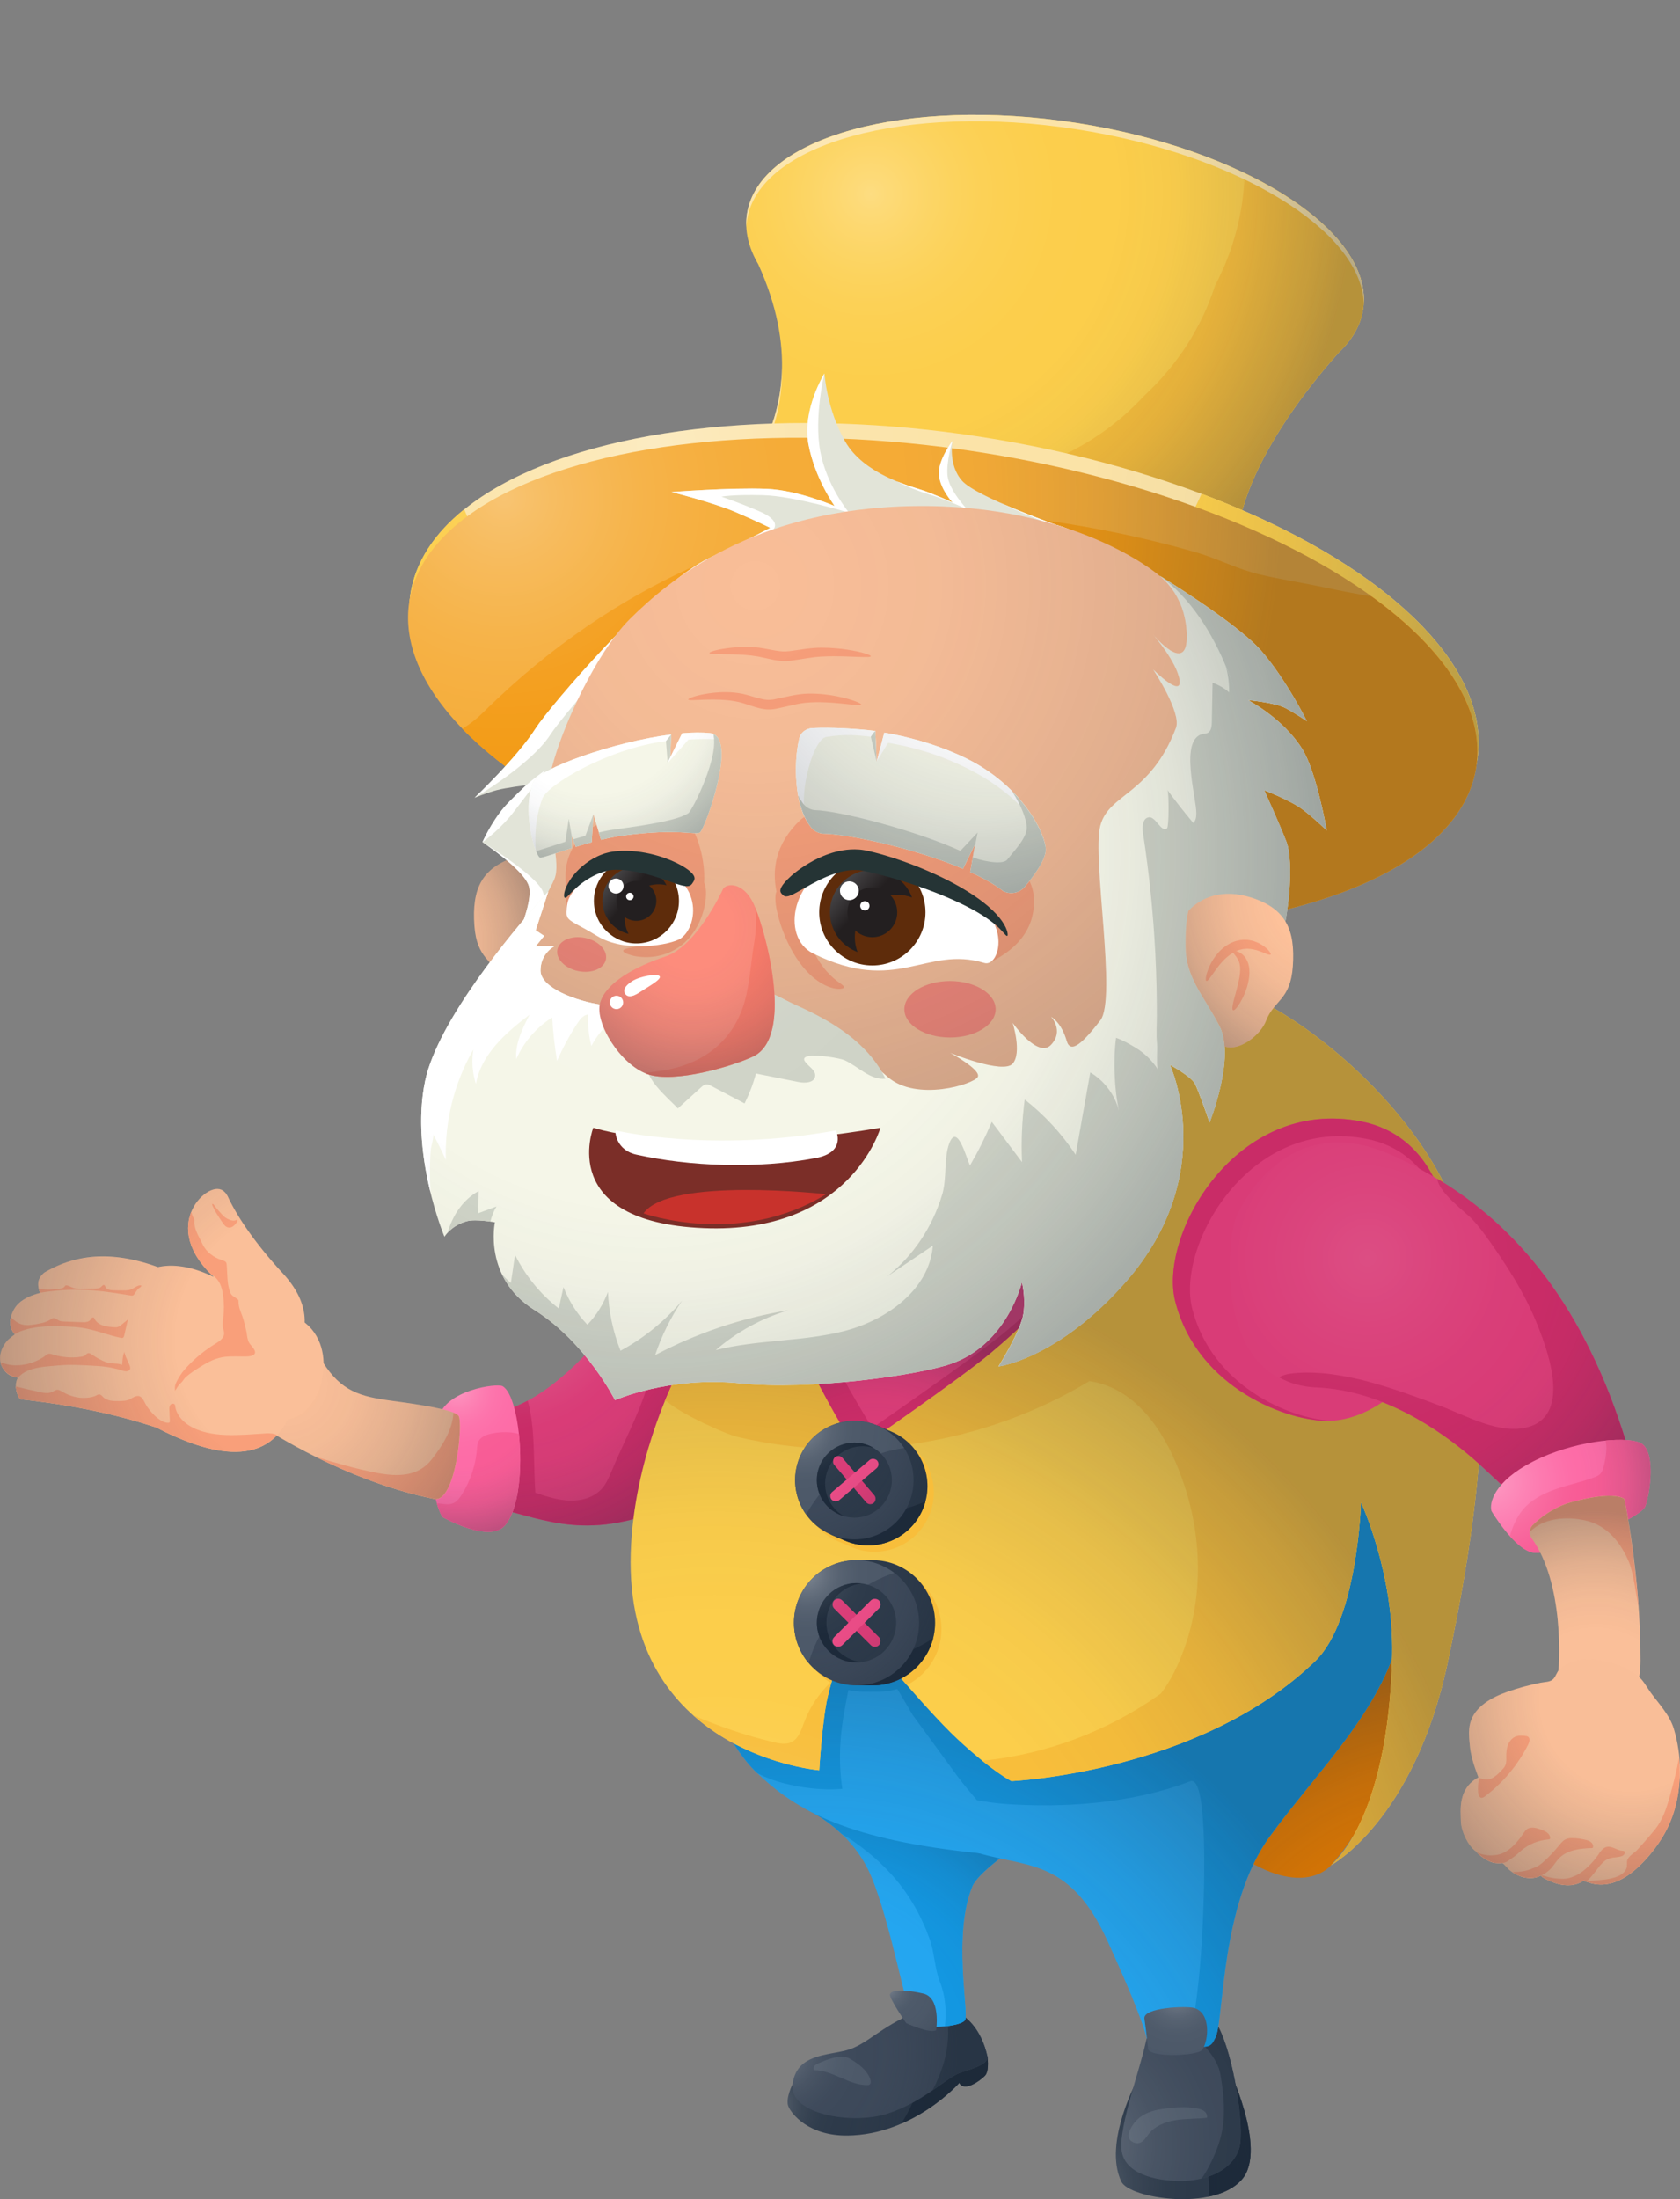 <svg xmlns="http://www.w3.org/2000/svg" xmlns:xlink="http://www.w3.org/1999/xlink" viewBox="0 0 1059.95 1386.96"><rect x="0" y="0" width="1059.95" height="1386.96" fill="#808080" stroke="none"/><defs><style> .cls-1 { fill: #4d5969; } .cls-1, .cls-2, .cls-3, .cls-4, .cls-5, .cls-6, .cls-7, .cls-8, .cls-9, .cls-10, .cls-11, .cls-12, .cls-13, .cls-14, .cls-15, .cls-16, .cls-17, .cls-18, .cls-19, .cls-20, .cls-21, .cls-22, .cls-23, .cls-24, .cls-25, .cls-26, .cls-27, .cls-28, .cls-29, .cls-30, .cls-31, .cls-32, .cls-33, .cls-34, .cls-35, .cls-36, .cls-37, .cls-38, .cls-39, .cls-40, .cls-41, .cls-42, .cls-43, .cls-44, .cls-45, .cls-46, .cls-47, .cls-48, .cls-49, .cls-50, .cls-51, .cls-52, .cls-53, .cls-54, .cls-55, .cls-56, .cls-57, .cls-58, .cls-59, .cls-60, .cls-61, .cls-62, .cls-63, .cls-64, .cls-65, .cls-66, .cls-67, .cls-68, .cls-69, .cls-70, .cls-71 { stroke-width: 0px; } .cls-2 { fill: url(#Gradient_bez_nazwy_76-2); } .cls-2, .cls-5, .cls-6, .cls-8, .cls-14, .cls-72, .cls-19, .cls-21, .cls-23, .cls-25, .cls-29, .cls-33, .cls-34, .cls-36, .cls-37, .cls-73, .cls-40, .cls-41, .cls-42, .cls-43, .cls-45, .cls-50, .cls-57, .cls-58, .cls-59, .cls-60, .cls-61, .cls-62 { opacity: .3; } .cls-74, .cls-38 { fill: #fff; } .cls-3 { fill: url(#Gradient_bez_nazwy_15); opacity: 0; } .cls-4 { fill: #2d3a4a; } .cls-5 { fill: url(#Gradient_bez_nazwy_76-9); } .cls-6 { fill: url(#Gradient_bez_nazwy_76-11); } .cls-7 { fill: #3d495a; } .cls-8 { fill: url(#Gradient_bez_nazwy_76-19); } .cls-9 { fill: #fca17b; } .cls-10 { fill: #f39a13; } .cls-11 { fill: url(#Gradient_bez_nazwy_7-2); } .cls-12 { fill: #f5ab36; } .cls-13 { fill: #253435; } .cls-14 { fill: url(#Gradient_bez_nazwy_76-18); } .cls-72, .cls-29, .cls-40, .cls-43, .cls-45, .cls-75, .cls-55 { mix-blend-mode: color-burn; } .cls-15 { fill: #7b2e28; } .cls-16 { fill: #f5f6e8; } .cls-17 { fill: #d93c77; } .cls-18 { fill: #fdc19a; } .cls-19 { fill: url(#Gradient_bez_nazwy_76-20); } .cls-76 { isolation: isolate; } .cls-20 { fill: #1d2a3a; } .cls-21 { fill: url(#Gradient_bez_nazwy_76-12); } .cls-22 { fill: #e2e4d8; } .cls-23 { fill: url(#Gradient_bez_nazwy_2); } .cls-24 { fill: url(#linear-gradient-2); } .cls-24, .cls-54 { mix-blend-mode: screen; } .cls-25 { fill: url(#Gradient_bez_nazwy_76-17); } .cls-26 { fill: #e94c86; } .cls-27 { fill: url(#Gradient_bez_nazwy_17); } .cls-28 { fill: none; } .cls-29 { fill: url(#Gradient_bez_nazwy_81-2); } .cls-77 { clip-path: url(#clippath-1); } .cls-30 { fill: #c8322c; } .cls-31 { fill: #fd8c7c; } .cls-32 { fill: #24a6f0; } .cls-33 { fill: url(#Gradient_bez_nazwy_32); } .cls-34 { fill: url(#Gradient_bez_nazwy_2-2); } .cls-35 { fill: #fd6ca7; } .cls-36 { fill: url(#Gradient_bez_nazwy_76-22); } .cls-37 { fill: url(#Gradient_bez_nazwy_76-10); } .cls-39 { fill: #fbe3a7; } .cls-40 { fill: url(#Gradient_bez_nazwy_7); } .cls-41 { fill: url(#Gradient_bez_nazwy_76-7); } .cls-42 { fill: url(#Gradient_bez_nazwy_76-5); } .cls-43 { fill: url(#Gradient_bez_nazwy_12); } .cls-44 { fill: #b75300; } .cls-45 { fill: url(#Gradient_bez_nazwy_49); } .cls-46 { fill: #fb7c6b; } .cls-47 { fill: #f85c96; } .cls-48 { fill: #f8be3b; } .cls-49 { fill: #231f20; } .cls-50 { fill: url(#Gradient_bez_nazwy_76-8); } .cls-78 { clip-path: url(#clippath); } .cls-75, .cls-55 { opacity: .5; } .cls-51 { fill: #1397e1; } .cls-52 { fill: #a74411; } .cls-53 { fill: #d67504; } .cls-54 { fill: url(#linear-gradient); } .cls-55 { fill: url(#Gradient_bez_nazwy_81-3); } .cls-56 { fill: #c92c67; } .cls-57 { fill: url(#Gradient_bez_nazwy_76-6); } .cls-58 { fill: url(#Gradient_bez_nazwy_76); } .cls-59 { fill: url(#Gradient_bez_nazwy_76-4); } .cls-60 { fill: url(#Gradient_bez_nazwy_76-3); } .cls-61 { fill: url(#Gradient_bez_nazwy_29); } .cls-62 { fill: url(#Gradient_bez_nazwy_76-21); } .cls-63 { fill: url(#Gradient_bez_nazwy_81); } .cls-64 { fill: #efdedc; } .cls-65 { fill: #5e2c0b; } .cls-66 { fill: url(#Gradient_bez_nazwy_76-14); } .cls-67 { fill: url(#Gradient_bez_nazwy_76-13); } .cls-68 { fill: url(#Gradient_bez_nazwy_76-16); } .cls-69 { fill: #cfd3c7; } .cls-70 { fill: #fcce4b; } .cls-71 { fill: url(#Gradient_bez_nazwy_76-15); } </style><radialGradient id="Gradient_bez_nazwy_2" data-name="Gradient bez nazwy 2" cx="318.94" cy="816.67" fx="318.94" fy="816.67" r="173.97" gradientUnits="userSpaceOnUse"><stop offset="0" stop-color="#fff"></stop><stop offset=".04" stop-color="#fff" stop-opacity=".9"></stop><stop offset=".17" stop-color="#fff" stop-opacity=".58"></stop><stop offset=".28" stop-color="#fff" stop-opacity=".33"></stop><stop offset=".38" stop-color="#fff" stop-opacity=".15"></stop><stop offset=".45" stop-color="#fff" stop-opacity=".04"></stop><stop offset=".49" stop-color="#fff" stop-opacity="0"></stop><stop offset=".51" stop-color="#1d2a3a" stop-opacity="0"></stop><stop offset=".63" stop-color="#1d2a3a" stop-opacity=".09"></stop><stop offset=".77" stop-color="#1d2a3a" stop-opacity=".34"></stop><stop offset=".92" stop-color="#1d2a3a" stop-opacity=".75"></stop><stop offset="1" stop-color="#1d2a3a"></stop></radialGradient><radialGradient id="Gradient_bez_nazwy_76" data-name="Gradient bez nazwy 76" cx="288.62" cy="876.55" fx="288.62" fy="876.55" r="95.4" gradientUnits="userSpaceOnUse"><stop offset="0" stop-color="#fff"></stop><stop offset=".03" stop-color="#fff" stop-opacity=".85"></stop><stop offset=".08" stop-color="#fff" stop-opacity=".65"></stop><stop offset=".13" stop-color="#fff" stop-opacity=".48"></stop><stop offset=".18" stop-color="#fff" stop-opacity=".33"></stop><stop offset=".23" stop-color="#fff" stop-opacity=".21"></stop><stop offset=".29" stop-color="#fff" stop-opacity=".12"></stop><stop offset=".35" stop-color="#fff" stop-opacity=".05"></stop><stop offset=".41" stop-color="#fff" stop-opacity=".01"></stop><stop offset=".49" stop-color="#fff" stop-opacity="0"></stop><stop offset=".51" stop-color="#1d2a3a" stop-opacity="0"></stop><stop offset=".63" stop-color="#1d2a3a" stop-opacity=".09"></stop><stop offset=".77" stop-color="#1d2a3a" stop-opacity=".34"></stop><stop offset=".92" stop-color="#1d2a3a" stop-opacity=".75"></stop><stop offset="1" stop-color="#1d2a3a"></stop></radialGradient><radialGradient id="Gradient_bez_nazwy_12" data-name="Gradient bez nazwy 12" cx="159.86" cy="890.06" fx="159.86" fy="890.06" r="129.41" gradientTransform="translate(56.04 -23.15) rotate(2.31)" gradientUnits="userSpaceOnUse"><stop offset=".11" stop-color="#1d2a3a" stop-opacity=".06"></stop><stop offset=".34" stop-color="#1d2a3a" stop-opacity=".15"></stop><stop offset=".6" stop-color="#1d2a3a" stop-opacity=".4"></stop><stop offset=".89" stop-color="#1d2a3a" stop-opacity=".81"></stop><stop offset="1" stop-color="#1d2a3a"></stop></radialGradient><radialGradient id="Gradient_bez_nazwy_76-2" data-name="Gradient bez nazwy 76" cx="549.37" cy="122.35" fx="549.37" fy="122.35" r="303.78" xlink:href="#Gradient_bez_nazwy_76"></radialGradient><radialGradient id="Gradient_bez_nazwy_76-3" data-name="Gradient bez nazwy 76" cx="412.95" cy="279.99" fx="412.95" fy="279.99" r="539.18" gradientTransform="translate(926.08 -226.99) rotate(81.18)" xlink:href="#Gradient_bez_nazwy_76"></radialGradient><radialGradient id="Gradient_bez_nazwy_76-4" data-name="Gradient bez nazwy 76" cx="317.96" cy="313.84" fx="317.96" fy="313.84" r="489.92" gradientTransform="translate(930.18 -222.21) rotate(81.18)" xlink:href="#Gradient_bez_nazwy_76"></radialGradient><radialGradient id="Gradient_bez_nazwy_76-5" data-name="Gradient bez nazwy 76" cx="925.28" cy="519.27" fx="925.28" fy="519.27" r="407.65" gradientTransform="translate(940.34 -210.07) rotate(81.18)" xlink:href="#Gradient_bez_nazwy_76"></radialGradient><radialGradient id="Gradient_bez_nazwy_76-6" data-name="Gradient bez nazwy 76" cx="678.94" cy="1377.52" fx="678.94" fy="1377.52" r="158.31" xlink:href="#Gradient_bez_nazwy_76"></radialGradient><radialGradient id="Gradient_bez_nazwy_76-7" data-name="Gradient bez nazwy 76" cx="666.81" cy="1353.26" fx="666.81" fy="1353.26" r="271.15" xlink:href="#Gradient_bez_nazwy_76"></radialGradient><radialGradient id="Gradient_bez_nazwy_76-8" data-name="Gradient bez nazwy 76" cx="483.4" cy="1327.12" fx="483.4" fy="1327.12" r="99.37" xlink:href="#Gradient_bez_nazwy_76"></radialGradient><radialGradient id="Gradient_bez_nazwy_76-9" data-name="Gradient bez nazwy 76" cx="490.6" cy="1293.77" fx="490.6" fy="1293.77" r="113.29" xlink:href="#Gradient_bez_nazwy_76"></radialGradient><radialGradient id="Gradient_bez_nazwy_76-10" data-name="Gradient bez nazwy 76" cx="922.22" cy="1301.71" fx="922.22" fy="1301.71" r="244.71" xlink:href="#Gradient_bez_nazwy_76"></radialGradient><radialGradient id="Gradient_bez_nazwy_76-11" data-name="Gradient bez nazwy 76" cx="515.99" cy="1294.15" fx="515.99" fy="1294.15" r="181.7" xlink:href="#Gradient_bez_nazwy_76"></radialGradient><radialGradient id="Gradient_bez_nazwy_76-12" data-name="Gradient bez nazwy 76" cx="512.96" cy="1392.67" fx="512.96" fy="1392.67" r="367.79" xlink:href="#Gradient_bez_nazwy_76"></radialGradient><radialGradient id="Gradient_bez_nazwy_29" data-name="Gradient bez nazwy 29" cx="450.81" cy="1272.93" fx="450.81" fy="1272.93" r="498.07" gradientUnits="userSpaceOnUse"><stop offset="0" stop-color="#fff"></stop><stop offset=".11" stop-color="#fff" stop-opacity=".94"></stop><stop offset=".13" stop-color="#fff" stop-opacity=".87"></stop><stop offset=".19" stop-color="#fff" stop-opacity=".64"></stop><stop offset=".21" stop-color="#fff" stop-opacity=".56"></stop><stop offset=".23" stop-color="#fff" stop-opacity=".48"></stop><stop offset=".27" stop-color="#fff" stop-opacity=".33"></stop><stop offset=".31" stop-color="#fff" stop-opacity=".21"></stop><stop offset=".35" stop-color="#fff" stop-opacity=".12"></stop><stop offset=".39" stop-color="#fff" stop-opacity=".05"></stop><stop offset=".43" stop-color="#fff" stop-opacity=".01"></stop><stop offset=".49" stop-color="#fff" stop-opacity="0"></stop><stop offset=".51" stop-color="#1d2a3a" stop-opacity="0"></stop><stop offset=".63" stop-color="#1d2a3a" stop-opacity=".09"></stop><stop offset=".77" stop-color="#1d2a3a" stop-opacity=".34"></stop><stop offset=".92" stop-color="#1d2a3a" stop-opacity=".75"></stop><stop offset="1" stop-color="#1d2a3a"></stop></radialGradient><radialGradient id="Gradient_bez_nazwy_76-13" data-name="Gradient bez nazwy 76" cx="552.37" cy="959.16" fx="552.37" fy="959.16" r="128.23" xlink:href="#Gradient_bez_nazwy_76"></radialGradient><radialGradient id="Gradient_bez_nazwy_81" data-name="Gradient bez nazwy 81" cx="241.13" cy="593.85" fx="241.13" fy="593.85" r="119.35" gradientUnits="userSpaceOnUse"><stop offset=".26" stop-color="#1d2a3a" stop-opacity="0"></stop><stop offset=".44" stop-color="#1d2a3a" stop-opacity=".09"></stop><stop offset=".66" stop-color="#1d2a3a" stop-opacity=".34"></stop><stop offset=".89" stop-color="#1d2a3a" stop-opacity=".75"></stop><stop offset="1" stop-color="#1d2a3a"></stop></radialGradient><radialGradient id="Gradient_bez_nazwy_49" data-name="Gradient bez nazwy 49" cx="476.58" cy="369.52" fx="476.58" fy="369.52" r="452.87" gradientUnits="userSpaceOnUse"><stop offset="0" stop-color="#1d2a3a" stop-opacity=".06"></stop><stop offset=".26" stop-color="#1d2a3a" stop-opacity=".15"></stop><stop offset=".55" stop-color="#1d2a3a" stop-opacity=".4"></stop><stop offset=".88" stop-color="#1d2a3a" stop-opacity=".81"></stop><stop offset="1" stop-color="#1d2a3a"></stop></radialGradient><radialGradient id="Gradient_bez_nazwy_76-14" data-name="Gradient bez nazwy 76" cx="410.64" cy="538.53" fx="410.64" fy="538.53" r="435.62" xlink:href="#Gradient_bez_nazwy_76"></radialGradient><radialGradient id="Gradient_bez_nazwy_76-15" data-name="Gradient bez nazwy 76" cx="410.64" cy="538.53" fx="410.64" fy="538.53" r="435.62" xlink:href="#Gradient_bez_nazwy_76"></radialGradient><radialGradient id="Gradient_bez_nazwy_76-16" data-name="Gradient bez nazwy 76" cx="410.64" cy="538.53" fx="410.64" fy="538.53" r="435.62" xlink:href="#Gradient_bez_nazwy_76"></radialGradient><clipPath id="clippath"><path class="cls-38" d="M513.07,601.35c52.9,26.15,71.24-5.18,107.93,5.95,9.41,2.85,17.56-25.02-9.25-41.57-26.81-16.56-63.86-28.5-77.09-24.8-35.52,9.95-42.55,50.07-21.6,60.42Z"></path></clipPath><linearGradient id="linear-gradient" x1="-723.32" y1="541.96" x2="-693.39" y2="570.83" gradientTransform="translate(1239.07)" gradientUnits="userSpaceOnUse"><stop offset="0" stop-color="#6d6e71"></stop><stop offset="1" stop-color="#231f20"></stop></linearGradient><clipPath id="clippath-1"><path class="cls-38" d="M429.2,592.01c12.7-8.2,14.87-43.66-26.59-47.17-9.35-.79-34.94,4.42-43.46,21.36-1.96,3.89-1.7,9.97-1.7,9.97-.11,4.85,6.12,5.95,19.2,14.07,17.94,11.15,46.84,5.45,52.55,1.77Z"></path></clipPath><linearGradient id="linear-gradient-2" x1="-900.58" y1="620.02" x2="-876.62" y2="643.13" gradientTransform="translate(1188.33 -180.87) rotate(-7.05)" xlink:href="#linear-gradient"></linearGradient><radialGradient id="Gradient_bez_nazwy_76-17" data-name="Gradient bez nazwy 76" cx="374.01" cy="437.73" fx="374.01" fy="437.73" r="123.27" xlink:href="#Gradient_bez_nazwy_76"></radialGradient><radialGradient id="Gradient_bez_nazwy_76-18" data-name="Gradient bez nazwy 76" cx="589.25" cy="395.03" fx="730.51" fy="266.7" r="190.85" xlink:href="#Gradient_bez_nazwy_76"></radialGradient><radialGradient id="Gradient_bez_nazwy_81-2" data-name="Gradient bez nazwy 81" cx="436.41" cy="584.76" fx="436.41" fy="584.76" r="100.73" xlink:href="#Gradient_bez_nazwy_81"></radialGradient><radialGradient id="Gradient_bez_nazwy_81-3" data-name="Gradient bez nazwy 81" cx="841.14" cy="565.05" fx="841.14" fy="565.05" r="145.78" xlink:href="#Gradient_bez_nazwy_81"></radialGradient><radialGradient id="Gradient_bez_nazwy_76-19" data-name="Gradient bez nazwy 76" cx="508.41" cy="992.51" fx="508.41" fy="992.51" r="89.34" xlink:href="#Gradient_bez_nazwy_76"></radialGradient><radialGradient id="Gradient_bez_nazwy_76-20" data-name="Gradient bez nazwy 76" cx="505.38" cy="901.05" fx="505.38" fy="901.05" r="86.1" xlink:href="#Gradient_bez_nazwy_76"></radialGradient><radialGradient id="Gradient_bez_nazwy_15" data-name="Gradient bez nazwy 15" cx="775.15" cy="788.57" fx="775.15" fy="788.57" r="128.38" gradientUnits="userSpaceOnUse"><stop offset="0" stop-color="#1d2a3a" stop-opacity=".05"></stop><stop offset=".25" stop-color="#1d2a3a" stop-opacity=".14"></stop><stop offset=".55" stop-color="#1d2a3a" stop-opacity=".39"></stop><stop offset=".87" stop-color="#1d2a3a" stop-opacity=".8"></stop><stop offset="1" stop-color="#1d2a3a"></stop></radialGradient><radialGradient id="Gradient_bez_nazwy_76-21" data-name="Gradient bez nazwy 76" cx="559.57" cy="1252.84" fx="559.57" fy="1252.84" r="47.44" xlink:href="#Gradient_bez_nazwy_76"></radialGradient><radialGradient id="Gradient_bez_nazwy_32" data-name="Gradient bez nazwy 32" cx="862.81" cy="793.25" fx="862.81" fy="793.25" r="220.31" gradientUnits="userSpaceOnUse"><stop offset="0" stop-color="#fff" stop-opacity=".3"></stop><stop offset=".2" stop-color="#fff" stop-opacity=".15"></stop><stop offset=".38" stop-color="#fff" stop-opacity=".04"></stop><stop offset=".49" stop-color="#fff" stop-opacity="0"></stop><stop offset=".51" stop-color="#1d2a3a" stop-opacity="0"></stop><stop offset=".63" stop-color="#1d2a3a" stop-opacity=".09"></stop><stop offset=".77" stop-color="#1d2a3a" stop-opacity=".34"></stop><stop offset=".92" stop-color="#1d2a3a" stop-opacity=".75"></stop><stop offset="1" stop-color="#1d2a3a"></stop></radialGradient><radialGradient id="Gradient_bez_nazwy_2-2" data-name="Gradient bez nazwy 2" cx="941.17" cy="934.91" fx="941.17" fy="934.91" r="110.99" xlink:href="#Gradient_bez_nazwy_2"></radialGradient><radialGradient id="Gradient_bez_nazwy_17" data-name="Gradient bez nazwy 17" cx="1006.56" cy="1078.35" fx="1006.56" fy="1078.35" r="156.91" gradientUnits="userSpaceOnUse"><stop offset=".33" stop-color="#1d2a3a" stop-opacity=".06"></stop><stop offset=".45" stop-color="#1d2a3a" stop-opacity=".15"></stop><stop offset=".59" stop-color="#1d2a3a" stop-opacity=".4"></stop><stop offset=".74" stop-color="#1d2a3a" stop-opacity=".81"></stop><stop offset=".8" stop-color="#1d2a3a"></stop></radialGradient><radialGradient id="Gradient_bez_nazwy_7" data-name="Gradient bez nazwy 7" cx="1029.19" cy="1071.77" fx="1029.19" fy="1071.77" r="142.45" gradientUnits="userSpaceOnUse"><stop offset=".4" stop-color="#1d2a3a" stop-opacity=".06"></stop><stop offset=".56" stop-color="#1d2a3a" stop-opacity=".27"></stop><stop offset=".86" stop-color="#1d2a3a" stop-opacity=".81"></stop><stop offset=".95" stop-color="#1d2a3a"></stop></radialGradient><radialGradient id="Gradient_bez_nazwy_7-2" data-name="Gradient bez nazwy 7" cx="195.08" cy="845.58" fx="195.08" fy="845.58" r="212.16" xlink:href="#Gradient_bez_nazwy_7"></radialGradient><radialGradient id="Gradient_bez_nazwy_76-22" data-name="Gradient bez nazwy 76" cx="742.68" cy="1256.32" fx="742.68" fy="1256.32" r="71.99" xlink:href="#Gradient_bez_nazwy_76"></radialGradient></defs><g class="cls-76"><g id="Layer_2" data-name="Layer 2"><g id="Warstwa_1" data-name="Warstwa 1"><g><g><g><g><path class="cls-17" d="M382.21,839.33s-29.31,39.41-63.16,50.02c-33.85,10.61-30.82,55.07,0,63.16,30.82,8.08,60.13,20.21,116.21-8.59,56.08-28.8,131.87-113.68,133.39-153.09s6.03-108.15-43.72-110.41c-49.75-2.26-142.72,158.92-142.72,158.92Z"></path><path class="cls-56" d="M528.4,689.59c-2.43.89-4.96,2.19-7.57,3.96-11,7.43-17.28,19.87-23.64,31.51-12.39,22.71-26.75,44.35-42.86,64.59-10.5,13.19-21.77,25.85-30.68,40.16-9.68,15.55-10.74,30.6-16.14,47.18-5.55,17.02-14.62,33.94-21.53,50.56-1.67,4.02-3.39,8.12-6.3,11.35-4.98,5.52-12.84,7.72-20.27,7.48-7.43-.24-14.61-2.61-21.66-4.97-1.21-17.33-.06-36.94-3.76-53.88-.36-1.67-.74-2.99-1.09-4.16-4.49,2.42-9.13,4.48-13.86,5.97-33.85,10.61-30.82,55.07,0,63.16,30.82,8.08,60.13,20.21,116.21-8.59,56.08-28.8,131.87-113.68,133.39-153.09.92-23.82,2.59-48.58-3.29-71.93-4.67-18.54-18.08-36.23-36.96-29.31Z"></path><path class="cls-23" d="M382.21,839.33s-29.31,39.41-63.16,50.02c-33.85,10.61-30.82,55.07,0,63.16,30.82,8.08,60.13,20.21,116.21-8.59,56.08-28.8,131.87-113.68,133.39-153.09s6.03-108.15-43.72-110.41c-49.75-2.26-142.72,158.92-142.72,158.92Z"></path></g><g><path class="cls-35" d="M276.61,894.41c4.04-17.68,36.84-22.15,40.42-20.21,12.13,6.57,16.85,70.48,1.52,87.88-10.11,11.47-39.41-5.37-39.41-5.37,0,0-12.51-18.64-2.53-62.31Z"></path><path class="cls-47" d="M306.18,905.3c-1.79.79-3.46,2.01-4.32,3.77-.71,1.46-.79,3.14-.92,4.77-.81,10.2-4.15,20.19-9.63,28.82-1.48,2.34-3.28,4.7-5.9,5.6-3.06,1.05-6.62-.1-9.81-.11,1.7,5.83,3.54,8.57,3.54,8.57,0,0,29.31,16.84,39.41,5.37,9-10.22,11.08-36.48,8.82-57.75-6.52-1.97-16.35-1.16-21.19.96Z"></path><path class="cls-58" d="M276.61,894.41c4.04-17.68,36.84-22.15,40.42-20.21,12.13,6.57,16.85,70.48,1.52,87.88-10.11,11.47-39.41-5.37-39.41-5.37,0,0-12.51-18.64-2.53-62.31Z"></path></g></g><path class="cls-18" d="M289.34,892.96c-2.88-3.91-24.15-7.11-42.12-9.52-20.09-2.69-31.87-5.98-43.42-24.22-1.32-1.48-2.8-2.83-4.41-4.01,0,0-.02-.02-.02-.02,0,0,0,0,0,0-4.3-3.12-9.53-5.05-15.23-5.28-15.39-.62-28.36,11.35-28.99,26.74-.43,10.55,5.07,19.97,13.53,25.05,0,0,0,0,0,0,0,0,48.45,32.11,105.12,43.61,13.92,2.83,18.42-48.44,15.54-52.35Z"></path><path class="cls-9" d="M289.34,892.96c-.52-.71-1.67-1.4-3.28-2.06-.49,10.9-7.12,21.11-13.78,29.62-8.59,10.96-21.66,10.81-34.34,8.42-12.93-2.44-26.08-6.29-38.85-10.19,19.27,9.57,45.92,20.72,74.7,26.56,13.92,2.83,18.42-48.44,15.54-52.35Z"></path><path class="cls-43" d="M289.34,892.96c-2.88-3.91-24.15-7.11-42.12-9.52-20.09-2.69-31.87-5.98-43.42-24.22-1.32-1.48-2.8-2.83-4.41-4.01,0,0-.02-.02-.02-.02,0,0,0,0,0,0-4.3-3.12-9.53-5.05-15.23-5.28-15.39-.62-28.36,11.35-28.99,26.74-.43,10.55,5.07,19.97,13.53,25.05,0,0,0,0,0,0,0,0,48.45,32.11,105.12,43.61,13.92,2.83,18.42-48.44,15.54-52.35Z"></path></g><g><rect class="cls-28" x="246.79" width="700" height="700"></rect><g><path class="cls-70" d="M679.21,77.54c-107.34-16.65-200.43,8.99-207.92,57.27-1.64,10.55.95,21.32,7.12,31.87,0,0,0,0,0,0,47.84,105.42-34.07,157.69-34.07,157.69l23.8,75.79s337.52,32.34,315.28-30.32c-18.87-53.18,42.42-126.68,61.39-147.68,8.35-7.92,13.64-16.99,15.2-27.05,7.49-48.28-73.46-100.92-180.8-117.57Z"></path><path class="cls-48" d="M785.35,109.23c-.84,25.02-7.04,48.58-18.64,70.67-8.72,26.81-23.63,50.01-44.71,69.6-19.59,21.09-42.79,35.99-69.6,44.71-25.77,13.54-53.54,19.75-83.32,18.62-33.12-.1-64.31-7.23-93.61-21.32-14.02,21.93-31.13,32.86-31.13,32.86l23.8,75.79s337.52,32.34,315.28-30.32c-18.87-53.18,42.42-126.68,61.39-147.68,8.35-7.92,13.64-16.99,15.2-27.05,4.69-30.22-25.27-62.14-74.66-85.88Z"></path><g><path class="cls-39" d="M471.29,138.82c7.49-48.28,100.58-73.92,207.92-57.28,101.3,15.71,179.08,63.48,181.22,109.38,2.37-47.1-76.97-97.21-181.22-113.38-107.34-16.65-200.43,8.99-207.92,57.27-.42,2.74-.55,5.49-.42,8.25.07-1.42.2-2.83.42-4.25Z"></path><path class="cls-39" d="M493.39,232.09c-1.05,61.65-49.05,92.29-49.05,92.29l1.04,3.3c7.13-4.98,48.95-36.73,48.02-95.58Z"></path><path class="cls-39" d="M779.89,350c-.22,8.22.83,16.24,3.53,23.85.45,1.27.74,2.49.9,3.68.34-2.39.07-4.94-.9-7.68-2.26-6.37-3.36-13.03-3.53-19.85Z"></path></g><path class="cls-2" d="M679.21,77.54c-107.34-16.65-200.43,8.99-207.92,57.27-1.64,10.55.95,21.32,7.12,31.87,0,0,0,0,0,0,47.84,105.42-34.07,157.69-34.07,157.69l23.8,75.79s337.52,32.34,315.28-30.32c-18.87-53.18,42.42-126.68,61.39-147.68,8.35-7.92,13.64-16.99,15.2-27.05,7.49-48.28-73.46-100.92-180.8-117.57Z"></path><ellipse class="cls-39" cx="595.5" cy="426.91" rx="153.2" ry="340.59" transform="translate(82.36 949.93) rotate(-81.18)"></ellipse><path class="cls-70" d="M758.09,311.38c-8.97,20.65-22.01,38.93-39.13,54.83-19.59,21.09-42.79,35.99-69.6,44.71-25.77,13.54-53.54,19.75-83.32,18.62-11.12.52-22.25.25-33.38.22-35.83,8.37-71.65,7.75-107.48-1.88-17.22-7.27-34.44-14.53-51.66-21.8-32.5-19.23-58.36-45.09-77.58-77.58-1.03-2.43-2.05-4.86-3.08-7.3-18.87,15.19-30.79,33.18-33.94,53.49-12.97,83.61,127.21,174.76,313.09,203.59,185.88,28.83,347.08-15.57,360.05-99.18,9.45-60.91-62.4-125.82-173.98-167.73Z"></path><ellipse class="cls-60" cx="595.5" cy="426.91" rx="153.2" ry="340.59" transform="translate(82.36 949.93) rotate(-81.18)"></ellipse><ellipse class="cls-12" cx="594.76" cy="431.69" rx="148.36" ry="340.59" transform="translate(77.01 953.25) rotate(-81.18)"></ellipse><path class="cls-10" d="M865.48,376.2c-9.98-1.73-19.93-3.61-29.82-5.73-13.42-2.87-27-4.93-40.37-8.04-14.29-3.32-27.17-10.2-41.14-14.21-89.59-25.74-174.13-29.07-210.85-22.99-59.97,9.92-151.82,38.43-238.15,123.78-4.11,4.11-8.62,7.65-13.45,10.62,51.35,52.91,155.62,99.33,280.31,118.67,185.88,28.83,346.75-13.43,359.31-94.4,5.64-36.33-19.57-74.28-65.84-107.69Z"></path><ellipse class="cls-59" cx="594.76" cy="431.69" rx="148.36" ry="340.59" transform="translate(77.01 953.25) rotate(-81.18)"></ellipse><g><ellipse class="cls-10" cx="592.76" cy="443.69" rx="81.47" ry="187.03" transform="translate(63.46 961.43) rotate(-81.18)"></ellipse><ellipse class="cls-44" cx="592.76" cy="443.69" rx="78.08" ry="179.26" transform="translate(63.46 961.43) rotate(-81.18)"></ellipse><path class="cls-52" d="M503.54,474.71c7.13-21.91,19.31-40.88,36.55-56.89,16.01-17.24,34.97-29.42,56.89-36.55,9.13-4.8,18.58-8.47,28.33-11.01-6.73-1.39-13.59-2.65-20.58-3.73-97.83-15.17-182.5,7.07-189.11,49.68-4.44,28.65,27.52,59.21,78.66,80.77,2.39-7.61,5.46-15.04,9.26-22.27Z"></path><ellipse class="cls-42" cx="592.76" cy="443.69" rx="78.08" ry="179.26" transform="translate(63.46 961.43) rotate(-81.18)"></ellipse></g></g></g><g><g><path class="cls-4" d="M767.72,1334.49l6.68-31.85s25.56,52.54,9.31,71.68c-17.53,20.64-71.12,12.14-76.21,1.59-11.95-24.76,10.79-65.68,10.79-65.68l49.44,24.25Z"></path><path class="cls-20" d="M774.4,1302.65l-6.68,31.85-11.46-5.62c.09,1.79.18,3.58.32,5.38.19,2.34.43,4.67.69,7.01,1.51,9.47,3.17,18.91,4.74,28.37.9,5.43,1.04,10.72.48,15.75,8.65-1.81,16.33-5.3,21.21-11.04,16.25-19.14-9.31-71.68-9.31-71.68Z"></path><path class="cls-57" d="M767.72,1334.49l6.68-31.85s25.56,52.54,9.31,71.68c-17.53,20.64-71.12,12.14-76.21,1.59-11.95-24.76,10.79-65.68,10.79-65.68l49.44,24.25Z"></path><path class="cls-7" d="M722.75,1288.51c-3.58,16.85-16.67,52.04-15.16,67.2,1.52,15.16,21.16,19.78,37.33,19.78s32.73-6.64,36.95-20.79c3.61-12.11-3.46-59.1-13.64-77.31-5.71-10.21-39.08-18.95-45.47,11.12Z"></path><path class="cls-4" d="M768.23,1277.4c-4.81-8.59-29.18-16.13-40.6-.41,8-.11,16.45,2.1,22.8,5.82,8.37,4.9,17.82,15.5,19.55,25.42,2.55,14.6,3.8,29.73-1.15,44.07-2.63,7.61-6.13,14.96-10.62,21.62,11.12-2.71,20.62-8.99,23.67-19.21,3.61-12.11-3.46-59.1-13.64-77.31Z"></path><path class="cls-1" d="M733.72,1330c7.16-1.02,14.49-1.65,21.59-.29,1.57.3,3.17.72,4.44,1.7,1.27.98,2.13,2.63,1.75,4.19-6.65.77-13.4.46-20,1.54-6.6,1.08-13.32,3.83-17.21,9.27-2.25,3.15-4.66,6.6-9.07,4.74-3.87-1.63-3.76-4.8-2.22-8.03,4.14-8.7,11.65-11.84,20.71-13.13Z"></path><path class="cls-41" d="M722.75,1288.51c-3.58,16.85-16.67,52.04-15.16,67.2,1.52,15.16,21.16,19.78,37.33,19.78s32.73-6.64,36.95-20.79c3.61-12.11-3.46-59.1-13.64-77.31-5.71-10.21-39.08-18.95-45.47,11.12Z"></path></g><g><path class="cls-4" d="M508.83,1306.18l-8.78,8.29s-4.62,9.06-2.66,13.9c1.95,4.84,12.91,18.71,37.29,18.43,41.96-.49,70.66-33.3,70.66-33.3,0,0-.08.76,1.14,1.63,4.58,3.24,14.46-5.06,15.45-6.67,2.26-3.67,1.04-11.54,1.04-11.54l-114.13,9.27Z"></path><path class="cls-20" d="M622.97,1296.91l-40.8,3.31c-.77,13.36-5.99,27.44-13.56,39.09,22.73-9.82,36.74-25.81,36.74-25.81,0,0-.08.76,1.14,1.63,4.58,3.24,14.46-5.06,15.45-6.67,2.26-3.67,1.04-11.54,1.04-11.54Z"></path><path class="cls-50" d="M622.97,1296.91h0l-30.06,2.44-84.07,6.83-8.78,8.29s-4.62,9.06-2.66,13.9c1.95,4.84,12.91,18.71,37.29,18.43,40.17-.47,68.16-30.53,70.48-33.11.01-.01.02-.02.03-.03.09-.1.15-.16.15-.16,0,0-.02.19.11.49.13.3.42.71,1.03,1.14,1.21.85,2.79.89,4.47.48,4.7-1.16,10.24-5.96,10.97-7.14.56-.92.91-2.1,1.11-3.35.05-.31.09-.63.13-.95.37-3.52-.2-7.24-.2-7.24Z"></path><path class="cls-7" d="M577.61,1269.11c-22.44,9.27-30.73,20.49-43.41,23.9-12.68,3.41-31.7,2.44-34.14,21.46-2.44,19.02,37.69,25.79,60.12,18.47,22.44-7.32,37.2-22.9,45.72-25.79,5.58-1.89,18.21-5.11,17.07-10.24-5.27-23.74-22.92-37.07-45.36-27.8Z"></path><path class="cls-4" d="M622.97,1296.91c-3.65-16.47-13.28-27.92-26.32-30.3,0,.09,0,.19,0,.28.8,4.2,1.31,8.49,1.51,12.86.57,12.71-3.38,26.55-9.88,38.6,7.54-5.15,13.37-9.75,17.62-11.19,5.58-1.89,18.21-5.11,17.07-10.24Z"></path><path class="cls-1" d="M549.09,1311.3c.42,1.19.54,2.8-.55,3.44-.43.26-.96.28-1.47.28-11.69-.02-21.8-9.47-33.49-9.46-.54-.8-.3-1.93.31-2.68s1.51-1.18,2.39-1.57c5.41-2.41,14.45-6.23,19.9-2.98,5.25,3.13,10.79,6.94,12.9,12.97Z"></path><path class="cls-5" d="M577.61,1269.11c-22.44,9.27-30.73,20.49-43.41,23.9-12.68,3.41-31.7,2.44-34.14,21.46-2.44,19.02,37.69,25.79,60.12,18.47,22.44-7.32,37.2-22.9,45.72-25.79,5.58-1.89,18.21-5.11,17.07-10.24-5.27-23.74-22.92-37.07-45.36-27.8Z"></path></g><g><path class="cls-53" d="M839.72,1176.34s-16.93,21.94-59.37-7.22c-42.44-29.16-91.96-122.58-91.96-122.58l203.12-76.44s16.67,128.43-51.79,206.24Z"></path><path class="cls-37" d="M839.72,1176.34s-16.93,21.94-59.37-7.22c-42.44-29.16-91.96-122.58-91.96-122.58l139.67-152.57,63.45,76.13s16.67,128.43-51.79,206.24Z"></path></g><g><path class="cls-32" d="M507.81,1140.64s29.03,12.21,41.77,42.53c12.74,30.32,22.6,87.92,27.14,92.46,4.55,4.55,29.95,2.76,32.22-1.78,2.27-4.55-7.97-54.3,4.53-84.24,6.79-16.27,79.2-57.98,79.2-57.98l-184.88,9.01Z"></path><path class="cls-51" d="M507.81,1140.64s11.48,4.84,23.18,15.96c2.81,1.59,5.56,3.3,8.21,5.18,22.62,16.02,37.75,34.74,47.27,60.92,3.23,8.9,3.08,18.48,6.57,27.28,3.47,8.74,4.19,18.37,3.12,27.97,6.26-.62,11.8-2.09,12.8-4.1,2.27-4.55-7.97-54.3,4.53-84.24,6.79-16.27,79.2-57.98,79.2-57.98l-184.88,9.01Z"></path><path class="cls-6" d="M507.81,1140.64s29.03,12.21,41.77,42.53c12.74,30.32,22.6,87.92,27.14,92.46,4.55,4.55,29.95,2.76,32.22-1.78,2.27-4.55-7.97-54.3,4.53-84.24,6.79-16.27,79.2-57.98,79.2-57.98l-184.88,9.01Z"></path></g><g><path class="cls-32" d="M538.84,1023.25s-8.51,65.94,7.87,93.98c16.38,28.04,39.87,42.44,70.95,51.54,31.07,9.09,57.6,3.79,81.09,55.33,23.49,51.54,24.65,61.27,24.65,61.27,6.8,10.73,39.39,8.84,43.56-.64,5.33-12.12,3.03-84.05,34.11-126.53,31.07-42.48,70.48-79.62,81.85-127.36,11.37-47.75-33.35-122.81-33.35-122.81l-310.74,115.23Z"></path><path class="cls-32" d="M425.91,1017.94s24.25,73.52,50.78,99.28c26.53,25.77,59.87,43.2,140.97,51.54,81.09,8.34,183.41-131.12,183.41-131.12l-162.19-113.68-212.97,93.98Z"></path><path class="cls-51" d="M554.48,987.96h-10.08c-21.81,0-39.48,17.68-39.48,39.48s17.68,39.48,39.48,39.48c0,0,0,0,0,0h10.08c21.81,0,39.48-17.68,39.48-39.48s-17.68-39.48-39.48-39.48Z"></path><path class="cls-51" d="M829.05,915.63l-132.15,49-54.06-37.89c-4.32.42-8.64.82-12.96,1.2l-189.74,83.73c-2.36,4.92-4.34,10.03-5.82,15.34-.81,2.9-1.44,5.88-1.93,8.88,8.96,23.46,26.09,63.65,44.3,81.34.38.36.76.72,1.14,1.08.61.29,1.21.59,1.8.89,13.87,7.02,36.27,10.41,51.77,8.97-4.29-30.06,2.02-50.99,5.24-69.58,9.94.16,12.11-3.08,22.05-2.92,2.84.04,15.59,23.82,17.43,26.34,9.37,12.8,18.74,25.6,28.1,38.41,3.5,4.78,12.07,14.84,12.07,14.84,3.17.83,12.91,2.15,19.66,2.57,57.65,3.6,95.2-6.88,115-14.44,12-4.58,8.64,77.21,7.58,96-2.02,35.66-4.41,44.82-7.58,70.74,11.89,1.74,13.29.83,16.03-5.38,5.33-12.12,3.03-84.05,34.11-126.53,31.07-42.48,70.48-79.62,81.85-127.37,6.37-26.76-4.88-62.11-16-88-11.08-11.29-23.7-20.7-37.87-27.19Z"></path><path class="cls-21" d="M882.93,1030.79c.38-1.58.68-3.19.94-4.82.09-.55.14-1.12.21-1.67.15-1.11.29-2.22.38-3.35.06-.67.09-1.35.13-2.02.06-1.04.12-2.09.14-3.15.02-.72.01-1.45.01-2.17,0-1.04-.02-2.08-.05-3.13-.03-.74-.06-1.48-.1-2.23-.06-1.06-.13-2.12-.22-3.19-.06-.74-.13-1.48-.2-2.22-.12-1.1-.25-2.21-.4-3.32-.09-.71-.18-1.41-.28-2.12-.18-1.21-.38-2.43-.59-3.65-.11-.61-.2-1.21-.31-1.82-.3-1.61-.63-3.21-.97-4.82-.05-.22-.09-.44-.14-.66-.41-1.85-.85-3.7-1.32-5.54-.12-.46-.25-.91-.37-1.37-.36-1.37-.73-2.74-1.11-4.11-.18-.62-.36-1.24-.55-1.86-.35-1.2-.71-2.39-1.08-3.58-.21-.66-.42-1.31-.63-1.96-.37-1.15-.74-2.28-1.12-3.42-.22-.65-.44-1.3-.67-1.95-.39-1.13-.79-2.25-1.19-3.37-.22-.62-.45-1.23-.67-1.85-.43-1.15-.86-2.29-1.29-3.42-.21-.54-.41-1.09-.62-1.62-.49-1.24-.98-2.47-1.47-3.68-.16-.4-.32-.81-.49-1.21-.65-1.57-1.29-3.11-1.94-4.62,0-.02-.02-.04-.03-.06h0c-8.72-20.3-17.35-34.8-17.35-34.8l-20.52,7.61h0l-132.15,49-10.8-7.57-43.26-30.32h0l-3.96-2.78-212.97,93.98s2.44,7.38,6.6,18.26c.29.77.6,1.56.91,2.36.15.38.3.76.45,1.14.27.7.55,1.4.83,2.12.13.32.25.63.38.96.39.98.79,1.99,1.21,3.01.14.35.29.71.43,1.06.33.8.66,1.61,1,2.44.14.34.28.67.42,1.01.45,1.08.9,2.16,1.37,3.26.14.34.29.69.44,1.03.37.87.75,1.75,1.13,2.63.15.36.31.71.46,1.07.5,1.15,1.01,2.31,1.53,3.48.12.28.25.56.38.84.43.96.86,1.92,1.3,2.88.17.37.33.73.5,1.1.55,1.2,1.11,2.4,1.67,3.6.09.19.18.38.27.57.5,1.05,1,2.1,1.51,3.15.18.37.36.73.54,1.1.55,1.13,1.11,2.26,1.68,3.39.05.1.1.21.16.31.61,1.2,1.23,2.4,1.85,3.59.18.34.36.69.54,1.03.54,1.02,1.08,2.04,1.63,3.05.11.2.22.41.33.61.64,1.17,1.29,2.33,1.94,3.48.18.31.35.62.53.92.54.94,1.09,1.88,1.64,2.8.15.25.3.5.45.75.67,1.11,1.34,2.2,2.02,3.28.16.26.33.52.49.78.56.88,1.12,1.74,1.69,2.59.17.26.35.53.52.78.69,1.03,1.39,2.03,2.08,3.01.14.2.29.39.43.59.59.81,1.18,1.61,1.77,2.39.19.25.38.5.57.74.71.92,1.43,1.82,2.15,2.68.09.11.19.22.28.33.64.76,1.28,1.49,1.93,2.2.2.22.39.43.59.64.73.78,1.46,1.54,2.19,2.26h.01c.14.15.29.29.43.42.24.22.47.45.71.67h0c26.35,25.17,59.89,42.23,139.83,50.45,31.07,9.09,57.6,3.79,81.09,55.33,23.5,51.54,24.65,61.27,24.65,61.27,4.86,7.68,22.92,8.89,34.33,5.49,5.81.26,7.13-1.38,9.23-6.13,5.33-12.12,3.03-84.05,34.11-126.53,7.33-10.03,15.13-19.76,22.92-29.4,1.49-1.85,2.98-3.69,4.47-5.53,1.03-1.27,2.05-2.54,3.08-3.82,19.95-24.8,38.75-49.48,48.21-77.63,1.21-3.6,2.29-7.26,3.17-10.98,0-.01,0-.03,0-.04Z"></path></g><g><path class="cls-70" d="M425.15,870.91s-27.28,53.81-27.28,114.44c0,121.26,118.99,131.12,118.99,131.12,0,0,1.99-32.14,5.31-46.23,6.06-25.77,16.67-46.99,16.67-46.99,0,0,43.2,53.05,65.18,73.52,21.98,20.46,34.11,26.53,34.11,26.53,0,0,118.99-5.31,191.75-75.79,26.81-25.97,28.8-100.04,28.8-100.04,0,0,20.82,44.46,19.71,96.25-2.27,105.35-38.65,132.63-38.65,132.63,0,0,52.29-28.04,73.52-127.33,16.1-75.33,41.51-217.26-2.95-304.17-33.88-66.22-116.86-127.84-158.75-126.15-225.09,9.09-221.03-9.26-326.38,252.21Z"></path><g><path class="cls-48" d="M507.43,1086.01c-1.8,4.85-3.49,10.46-8.15,12.7-3.49,1.67-7.61.88-11.37-.03-17.31-4.15-34.25-9.83-50.58-16.92,34.64,30.98,79.54,34.71,79.54,34.71,0,0,1.99-32.14,5.31-46.23.8-3.38,1.67-6.68,2.59-9.87-7.65,7.06-13.7,15.88-17.32,25.65Z"></path><path class="cls-48" d="M910.28,744.85c-33.88-66.22-116.86-127.84-158.75-126.15-29.79,1.2-55.53,1.93-78.08,2.88-38.94,36.95-67.24,87.77-109,122.85-34.69,29.14-77.83,46.67-116.45,70.17-7.06,17.16-14.62,35.88-22.85,56.31,0,0-2.39,4.72-5.74,12.89.44,0,.98-.25,1.32.04,9.36,8.12,36.81,20.59,45.23,22.54,74.62,17.3,155.78,4.24,221.32-35.35,12.26,1.6,23.81,8.31,32.49,17.06,12.47,12.57,20.72,29.26,26.51,45.82,11.93,34.11,13.14,72.13.71,106.28-3.5,9.63-8.16,19.57-14.59,27.9-33.02,23.56-72.29,38.39-112.67,42.35,11.95,9.62,18.39,12.85,18.39,12.85,0,0,118.99-5.31,191.75-75.79,26.81-25.97,28.8-100.04,28.8-100.04,0,0,20.82,44.46,19.71,96.25-2.27,105.35-38.65,132.63-38.65,132.63,0,0,52.29-28.04,73.52-127.33,16.1-75.33,41.51-217.26-2.95-304.17Z"></path></g><path class="cls-61" d="M425.15,870.91s-27.28,53.81-27.28,114.44c0,121.26,118.99,131.12,118.99,131.12,0,0,1.99-32.14,5.31-46.23,6.06-25.77,16.67-46.99,16.67-46.99,0,0,43.2,53.05,65.18,73.52,21.98,20.46,34.11,26.53,34.11,26.53,0,0,118.99-5.31,191.75-75.79,26.81-25.97,28.8-100.04,28.8-100.04,0,0,20.82,44.46,19.71,96.25-2.27,105.35-38.65,132.63-38.65,132.63,0,0,52.29-28.04,73.52-127.33,16.1-75.33,41.51-217.26-2.95-304.17-33.88-66.22-116.86-127.84-158.75-126.15-225.09,9.09-221.03-9.26-326.38,252.21Z"></path><path class="cls-48" d="M528.23,971.79h0l8.76,3.78c18.95,8.18,40.94-.55,49.11-19.5,8.18-18.95-.56-40.94-19.5-49.11l-8.76-3.78h0c-18.95-8.18-40.94.56-49.11,19.5-8.18,18.95.55,40.94,19.5,49.11Z"></path><path class="cls-48" d="M554.48,987.96h-10.08c-21.81,0-39.48,17.68-39.48,39.48,0,14.51,7.85,27.16,19.52,34.02,6.11-21.64,14.4-38.21,14.4-38.21,0,0,15.9,19.53,33.32,39.46,12.92-6.49,21.81-19.82,21.81-35.27,0-21.8-17.68-39.48-39.48-39.48Z"></path></g><g><path class="cls-17" d="M540.4,679.14s-53.86,50.05-55.37,98.55,55.37,136.84,55.37,136.84c0,0,65.43-45.13,84.38-61.05,51.65-43.38,92.93-96.25,102.02-131.12,9.09-34.86,5.31-67.29-34.11-67.29s-122.68-10.07-152.29,24.06Z"></path><path class="cls-56" d="M634.78,839.48c-18.95,15.92-84.38,61.05-84.38,61.05,0,0-56.89-88.33-55.37-136.84.64-20.34,10.48-40.93,21.69-58.01-14.67,18.98-30.87,45.71-31.69,72.01-1.52,48.51,55.37,136.84,55.37,136.84,0,0,65.43-45.13,84.38-61.05,32.65-27.43,61.15-58.65,80-86.71-18.29,24.18-42.69,49.77-70,72.71Z"></path><g class="cls-73"><path class="cls-67" d="M540.4,679.14s-53.86,50.05-55.37,98.55,55.37,136.84,55.37,136.84c0,0,65.43-45.13,84.38-61.05,51.65-43.38,92.93-96.25,102.02-131.12,9.09-34.86,5.31-67.29-34.11-67.29s-122.68-10.07-152.29,24.06Z"></path></g></g><path class="cls-64" d="M693.11,653.12c.29-2.94.69-6.63.97-9.43-1.63,2.09-3.18,4.02-4.68,5.8.62.66,1.23,1.33,1.86,1.99.26.27,1.04.92,1.84,1.64Z"></path><path class="cls-64" d="M607.54,667.01c-4.74-1.65-8.07-3.01-8.07-3.01,0,0,3.97,2.14,8.15,4.91-.03-.64-.05-1.27-.08-1.91Z"></path><g><path class="cls-17" d="M859.13,707.33c-79.23-15.83-128.25,71.44-117.68,113.29,13.98,55.33,72.04,76.41,97.87,75.45,24.1-.9,51.16-20.42,67.47-52.03,16.31-31.62,17.17-123.75-47.66-136.7Z"></path><path class="cls-56" d="M752.12,825.02c-9.93-39.41,36.1-121.59,110.49-106.68,39.06,7.83,52.72,46.35,53.45,80.82.74-38-13.04-83.05-56.93-91.82-79.23-15.83-128.25,71.44-117.68,113.29,13.98,55.33,72.04,76.41,97.87,75.45.22,0,.44-.03.66-.04-25.79-1.21-75.43-21.61-87.87-71.01Z"></path></g><path class="cls-1" d="M582.01,1257.16s-18.49-4.39-20.46.49c-.91,2.26,10.21,18.29,10.21,18.29,0,0,15.19,6.9,18.85,4.46,0,0,3.34-21.04-8.61-23.24Z"></path><g><g><path class="cls-18" d="M371.48,558.92c-4.12-11.78-20.12-26.96-46.4-18.41-21.24,6.91-27.4,20.11-25.77,43.24,1.52,21.47,11.84,21.17,16.89,34.31,4.66,12.11,25.79,25.2,32.12,9.94,13.64-32.88,33-40.95,23.15-69.07Z"></path><g class="cls-75"><path class="cls-63" d="M371.48,558.92c-4.12-11.78-20.12-26.96-46.4-18.41-21.24,6.91-27.4,20.11-25.77,43.24,1.52,21.47,11.84,21.17,16.89,34.31,4.66,12.11,25.79,25.2,32.12,9.94,13.64-32.88,33-40.95,23.15-69.07Z"></path></g></g><g><path class="cls-22" d="M323.6,596.78s13.7-28.04,9.88-38.51c-3.82-10.47-29.08-27.14-29.08-27.14,0,0,5.21-12.04,13.78-22.15,3.37-3.98,13.77-13.77,13.77-13.77,0,0-12.76,1.58-18.46,3.08-6.17,1.62-14.03,4.82-14.03,4.82,0,0,26.68-25.21,38.73-44.09,7.9-12.38,73.69-90.16,109.41-107.11,31.01-14.71,38.33-19.02,38.33-19.02,0,0-7.72-3.87-21.87-9.93-14.15-6.06-40.42-12.63-40.42-12.63,0,0,37.03-2.95,60.14-2.02,19.68.79,42.8,10.83,42.8,10.83,0,0-12.5-17.39-16.54-39.12-4.04-21.73,10.11-44.46,10.11-44.46,0,0,1.52,22.74,13.14,42.95,11.62,20.21,39.82,27.79,47.7,30.32,7.88,2.53,20,8.08,20,8.08,0,0-7.58-8.08-8.59-17.18-1.01-9.09,8.59-21.73,8.59-21.73,0,0-3.03,15.16,6.06,25.26,9.09,10.11,59.41,27.81,59.41,27.81,0,0,48.61,11.07,63.95,72.34,15.34,61.28-406.81,193.37-406.81,193.37Z"></path><g><path class="cls-38" d="M347.28,463.25c7.9-12.38,73.69-90.16,109.41-107.11,31.01-14.71,31.3-22.36,31.3-22.36,0,0,5.39-5.19-8.76-11.25-14.15-6.06-24.06-9.28-24.06-9.28,0,0,6.64-1.45,26.32-.95,19.69.5,54.18,11.06,54.18,11.06,0,0-14.12-17-18.17-38.73-4.04-21.73,2.64-49.09,2.64-49.09,0,0-14.15,22.74-10.11,44.46,4.04,21.73,16.54,39.12,16.54,39.12,0,0-23.12-10.03-42.79-10.83-23.12-.93-60.14,2.02-60.14,2.02,0,0,26.27,6.57,40.42,12.63,14.15,6.06,21.87,9.93,21.87,9.93,0,0-7.32,4.31-38.33,19.02-35.73,16.95-101.51,94.73-109.41,107.11-12.05,18.88-38.73,44.09-38.73,44.09,0,0,35.77-20.98,47.82-39.86Z"></path><path class="cls-38" d="M675.55,335.29s2.38.55,6.25,2.05c-8.91-4.8-15.35-6.28-15.35-6.28,0,0-18.2-6.41-34.69-13.71,17.99,8.87,43.79,17.95,43.79,17.95Z"></path><path class="cls-38" d="M565.69,303.51c10.18,5.38,20.18,8.18,24.39,9.52,7.88,2.53,20,8.08,20,8.08,0,0-11.23-11.86-12.24-20.95s3.14-22.18,3.14-22.18c0,0-9.6,12.63-8.59,21.73s8.59,17.18,8.59,17.18c0,0-12.13-5.56-20-8.08-2.92-.94-8.65-2.57-15.29-5.29Z"></path><path class="cls-38" d="M321.72,515.03c3.37-3.97,22.39-29.31,22.39-29.31,0,0-5.92,4.05-12.16,9.47,0,0-10.4,9.79-13.77,13.77-8.57,10.11-13.78,22.15-13.78,22.15,0,0,8.75-5.98,17.32-16.09Z"></path><path class="cls-38" d="M336.37,592.71c3.75-9.13,8.69-23.39,6.21-30.21-3.82-10.47-38.18-31.37-38.18-31.37,0,0,25.26,16.67,29.08,27.14,3.82,10.47-9.88,38.51-9.88,38.51,0,0,4.59-1.44,12.77-4.07Z"></path></g></g><g><path class="cls-18" d="M730.59,362.37s-52.29-44.72-153.85-43.2-154.86,46.99-179.37,71.24c-24.51,24.25-52.55,88.71-51.79,111.05.76,22.34,8.44,42.62,4.22,52.94-4.22,10.32-47.42,84.6-49.7,118.7-2.27,34.11-4.28,97.77,102.32,128.08,106.59,30.32,193.85,28.04,243.28-8.34,49.44-36.38,92.43-102.75,100.01-148.98,7.58-46.23,72.79-211.78-15.13-281.5Z"></path><path class="cls-9" d="M543.39,444.43c-.23.83-6.34-.23-16.18-1.08-4.91-.41-10.77-.74-17.1-.29-6.3.32-12.91,2.47-20.81,4-2.02.36-4.32.52-6.46.26-2.15-.23-4.03-.75-5.85-1.25-3.58-1.02-6.93-2.31-9.81-3.07-6.04-1.49-11.88-1.77-16.77-1.81-9.82,0-15.98.84-16.16-.02-.19-.77,5.74-3.14,15.95-4.27,5.1-.51,11.31-.72,18.23.65,3.57.78,6.75,1.91,10.13,2.78,1.67.42,3.34.84,4.91.98,1.57.16,3.07.06,4.81-.24,7.08-1.35,14.54-3.55,21.55-3.61,6.91-.17,12.98.65,17.98,1.62,10.01,1.99,15.81,4.55,15.59,5.33Z"></path><path class="cls-9" d="M549.39,413.88c-.15.84-5.89.45-15.06.13-4.58-.15-10.03-.28-15.97.07-5.91.25-12.24,1.65-19.53,2.6-1.85.22-3.87.31-5.78.16-1.92-.14-3.67-.46-5.37-.78-3.36-.66-6.54-1.5-9.32-2.01-5.77-1-11.2-1.24-15.75-1.37-9.14-.21-14.88.04-15.01-.82-.13-.8,5.46-2.56,14.87-3.47,4.7-.42,10.36-.64,16.73.13,3.27.44,6.35,1.15,9.55,1.69,1.59.26,3.18.52,4.71.61,1.53.1,3.02.03,4.67-.17,6.73-.87,13.66-2.2,20.04-2.16,6.32-.04,11.91.54,16.55,1.25,9.29,1.44,14.82,3.34,14.67,4.14Z"></path><ellipse class="cls-31" cx="599.38" cy="636.51" rx="28.8" ry="17.81"></ellipse><ellipse class="cls-31" cx="366.98" cy="601.98" rx="10.69" ry="15.62" transform="translate(-296.5 840.41) rotate(-78.4)"></ellipse><path class="cls-9" d="M444.56,557.24c-.09-.25-.2-.44-.3-.65.7-14.96-3.94-29.37-10.01-38.77-8.76-13.59-35.36-6.62-55.04,1.27-13.88,5.56-22.78,19.23-22.43,34.18.15,6.54.37,14.69.67,24.71,0,2.44,41.71,8.71,62.04,11.62-2.48,1.92-5.22,3.5-8.08,4.62-4.58,1.74-9.16,2.64-12.53,3.25-3.37.62-5.57,1.19-5.68,2.11-.11.86,1.89,2.02,5.49,2.97,3.59.96,8.87,1.53,15.04.61,3.05-.57,6.35-1.37,9.52-2.93,3.17-1.5,6.26-3.52,8.92-5.99,5.33-4.97,8.85-11.3,10.75-16.87,1.91-5.61,2.43-9.96,2.52-13.22.07-3.26-.33-5.45-.88-6.91Z"></path><path class="cls-9" d="M652.16,564.86c-.71-7.34-4.51-14.03-10.33-18.56-46.28-36-109.88-34.22-128.18-32.84-3.35.25-6.55,1.59-8.97,3.92-15.44,14.8-17.65,30.94-14.78,44.93-.18.39-.35.84-.46,1.4-.57,3-.33,8.72,3.07,19.39,1.74,5.32,4.25,11.34,7.56,17.14,3.3,5.78,7.49,11.32,12.17,15.47,4.7,4.15,9.82,6.74,13.71,7.54,1.97.36,3.52.51,4.65.32,1.11-.14,1.72-.43,1.82-.87.2-.94-1.74-2.11-4.41-4.09-2.68-2-5.96-5.1-9.02-9.2-2.42-3.21-4.61-7.07-6.58-11.16,39.42-12.87,111.27,9.05,111.27,9.05,26.21-12.18,29.66-30.37,28.5-42.44Z"></path><path class="cls-45" d="M730.59,362.37s-52.29-44.72-153.85-43.2-154.86,46.99-179.37,71.24c-24.51,24.25-52.55,88.71-51.79,111.05.76,22.34,8.44,42.62,4.22,52.94-4.22,10.32-47.42,84.6-49.7,118.7-2.27,34.11-4.28,97.77,102.32,128.08,106.59,30.32,193.85,28.04,243.28-8.34,49.44-36.38,92.43-102.75,100.01-148.98,7.58-46.23,72.79-211.78-15.13-281.5Z"></path><path class="cls-16" d="M744.61,629.9l1.89,23.87s45.09-17.05,56.46-44.34c11.37-27.28,13.26-66.69,8.72-78.44-4.55-11.75-14.02-32.59-14.02-32.59,0,0,17.05,6.46,25.01,12.7,7.96,6.25,14.4,12.69,14.4,12.69,0,0-6.41-36.98-15.54-51.54-12.12-19.33-34.11-30.69-34.11-30.69,0,0,17.05,1.52,23.49,4.93,6.44,3.41,13.64,8.34,13.64,8.34,0,0-13.26-26.61-28.8-44.38-15.54-17.77-64.2-47.4-64.2-47.4,0,0,46.01,34.18,16.46,119.82-13.01,37.71-3.41,147.03-3.41,147.03Z"></path><g><path class="cls-69" d="M837.07,523.8s-6.41-36.98-15.54-51.54c-12.12-19.33-34.11-30.69-34.11-30.69,0,0,17.05,1.52,23.5,4.93,6.44,3.41,13.64,8.34,13.64,8.34,0,0-13.26-26.61-28.8-44.38-15.54-17.77-64.2-47.4-64.2-47.4,0,0,46.01,34.18,16.46,119.82-13.01,37.71-3.41,147.03-3.41,147.03l1.9,23.87s45.09-17.05,56.46-44.34,13.26-66.69,8.72-78.44c-4.55-11.75-14.02-32.59-14.02-32.59,0,0,17.05,6.46,25.01,12.7s14.4,12.69,14.4,12.69Z"></path><path class="cls-16" d="M730.59,362.37s17.43,11.37,18.19,37.89c.76,26.53-21.22,0-21.22,0,0,0,15.16,17.43,16.67,28.8,1.52,11.37-16.67-6.82-16.67-6.82,0,0,18.03,27.26,14.4,36.78-16.17,42.45-42.44,41.29-47.75,61.75-5.31,20.46,10.61,109.14,0,122.78-10.61,13.64-18.7,21.66-21.22,12.88-3.41-11.87-9.85-15.16-9.85-15.16,0,0,8.34,8.76,0,17.64-8.34,8.88-24.25-13.85-24.25-13.85,0,0,6.06,18.95,0,25.77-6.06,6.82-39.41-6.82-39.41-6.82,0,0,19.71,10.61,17.43,15.16-2.27,4.55-38.65,15.92-56.84,0-18.19-15.92-51.18-43.2-69.55-50.78-18.37-7.58-55.51-11.37-66.12-11.37s-28.8,18.95-44.72,16.67c-15.92-2.27-38.65-10.63-38.65-21.61s8.77-15.3,8.77-15.3h-11.8l5.31-6.54-5.31-3.54,7.91-24.4s-2.1,2.26-5.61,6.23c-16.45,18.6-63.9,74.81-72.02,112.91-9.85,46.23,12.13,98.53,12.13,98.53,0,0,4.42-7.33,14.4-9.85,5.6-1.42,17.43.76,17.43.76,0,0-7.58,34.86,25.01,55.33,32.59,20.46,50.78,56.84,50.78,56.84,0,0,34.11-15.16,78.82-10.61,44.72,4.55,111.69-5.07,132.63-12.13,36-12.13,45.27-51.63,45.27-51.63,0,0,2.48,9.18.96,19.79-1.52,10.61-15.74,33.35-15.74,33.35,0,0,37.64-4.76,80.16-53.14,59.87-68.12,28.04-137.09,28.04-137.09,0,0,13.41,7.25,15.8,11.96s9.21,24.42,9.21,24.42c0,0,16.67-41.68,6.06-61.39-10.61-19.71-21.22-30.63-21.22-49.8s-1.52-33.98,10.61-54.62c12.13-20.64,28.8-44.89,28.8-65.35s-15.92-86.4-56.84-114.44Z"></path><path class="cls-69" d="M509.41,666.21c-1.89.5-2.7,1.48-1.58,3.16,2.22,3.31,7.14,5.61,6.44,9.53-.73,4.07-6.45,4.3-10.51,3.49-8.94-1.79-17.87-3.57-26.81-5.36-1.75,6.52-4.16,12.85-7.17,18.89-7.02-3.69-14.03-7.38-21.05-11.08-.99-.52-2.06-1.06-3.17-.96-1.26.11-2.29,1.01-3.23,1.86-4.89,4.44-9.78,8.88-14.67,13.32-4.01-4.74-26.77-23.07-16.39-29.8,9.87-6.4,21.77-9.06,31.71-15.34,5.05-3.19,9.48-7.25,14.21-10.88,5.78-4.44,10.02-13.22,16.61-16.33,9.32-4.4,16.53,1.78,25.74,5.91,10.36,4.64,20.61,9.63,30.04,15.98,12.03,8.11,22.79,18.62,29.1,31.69-9.59,1.04-17.11-7.7-25.9-11.68-2.68-1.21-17.76-3.88-23.36-2.39Z"></path><path class="cls-38" d="M422.49,617.21c-10.79,1.93-27.81,18.63-42.81,16.49-15.92-2.27-38.65-10.63-38.65-21.61s8.77-15.3,8.77-15.3h-11.8l5.31-6.54-5.31-3.54,7.91-24.4s-2.1,2.26-5.61,6.23c-16.45,18.6-63.9,74.81-72.02,112.91-5.29,24.82-1.4,51.38,3.33,70.67-.19-5.23-.38-10.46-.33-15.69.04-3.94.18-7.89.57-11.82.17-1.77,2.12-7.98,1.38-9.36,2.88,5.35,5.58,10.81,8.08,16.35-.81-24.24,5.26-48.67,17.33-69.71-1.16,7.25-.6,14.76,1.62,21.75,3.28-18.59,18.78-32.3,33.84-43.69-4.51,8.77-9.16,18.12-8.38,27.95,4.75-10.73,12.75-19.99,22.69-26.23.5,9.19,1.52,18.35,3.04,27.43,3.62-8.25,7.92-16.19,12.84-23.74,1.64-2.51,3.71-5.21,6.69-5.54-.23,6.68.49,13.39,2.13,19.87,3.32-6.4,8.04-12.05,13.7-16.51,5.34-4.21,11.49-5.71,17.08-9.13,1.75-1.07,13.78-12.13,18.63-16.85Z"></path><g><path class="cls-69" d="M790.85,476.63c0-10.54-7.66-32.97-17.35-56.24,1.34,5.32,2.1,10.76,1.99,16.25-3.06-2.65-6.64-4.72-10.46-6.06l-.45,25.07c-.05,2.59-.48,5.76-2.89,6.7-.83.32-1.74.3-2.62.47-15.37,3.06-4.11,40.69-4.29,50.08-.04,2.2-.26,4.67-1.93,6.1-5.66-6.73-11.1-13.65-16.29-20.75,1.04,1.42.95,23.16-.22,24.12-3.71,3.03-7.06-7.49-11.48-6.93-3.91.49-4.35,5.94-3.75,9.83,3.94,25.41,6.56,51.03,7.84,76.71.64,12.84.95,25.7.93,38.56-.01,5.94-.46,12.03.13,17.9.3,2.99-.62,14.23.64,16.21-3.68-5.81-8.77-10.73-14.7-14.22-3.7-2.18-7.88-4.62-11.79-5.88-1.89,13.6-1.14,32.72,1.87,46.25-2.48-10.13-9.17-19.15-18.15-24.46-3.07,17.32-6.14,34.64-9.21,51.95-8.75-13.25-19.66-25.07-32.16-34.85-1.71,13.08-2.28,26.31-1.69,39.49-6.36-8.47-12.73-16.95-19.09-25.42-3.99,9.48-8.59,18.7-13.77,27.58-2.57-5.96-8.2-27.07-13.12-13.8-3.37,9.1-1.39,22.05-4.36,31.98-6.05,20.2-18.13,38.67-34.75,51.73,9.6-6.47,19.21-12.94,28.81-19.41-2.02,27.43-28.83,46.84-55.46,53.75-26.62,6.91-54.87,5.4-81.54,12.13,13.29-11.47,29.02-20.1,45.84-25.13-29.31,4.79-57.82,14.39-84.05,28.3,4.07-12.19,9.84-23.82,17.08-34.44-10.83,12.88-24.11,23.69-38.92,31.67-4.67-11.82-7.36-24.42-7.93-37.12-2.83,7.7-7.27,14.8-12.96,20.71-6.51-6.83-11.67-14.94-15.09-23.73-.99,4.5-1.98,9-2.96,13.49-11.58-9.02-21.1-20.68-27.61-33.84-.87,5.91-1.73,11.82-2.6,17.73-2.2-1.71-4.13-3.71-5.83-5.89,3.74,8.04,10.08,16.26,20.73,22.95,32.59,20.46,50.78,56.84,50.78,56.84,0,0,34.1-15.16,78.82-10.61,44.71,4.55,111.69-5.07,132.63-12.13,36-12.13,45.27-51.63,45.27-51.63,0,0,2.48,9.18.96,19.79-1.52,10.61-15.74,33.35-15.74,33.35,0,0,37.64-4.76,80.16-53.14,59.87-68.12,28.04-137.09,28.04-137.09,0,0,13.41,7.25,15.8,11.96,2.39,4.71,9.21,24.42,9.21,24.42,0,0,16.67-41.68,6.06-61.39-10.61-19.71-21.22-30.63-21.22-49.8s.97-27.25,13.09-47.89c12.13-20.64,29.74-51.79,29.74-72.25Z"></path><path class="cls-69" d="M309.4,770.42c.8-3.34,2.06-6.56,3.83-9.53-3.83,1.42-7.67,2.85-11.51,4.27.1-4.67.19-9.34.29-14.01-9.89,5.43-16.46,15.32-19.61,26.28,2.19-2.37,6.23-5.76,12.4-7.32,3.88-.98,10.75-.24,14.6.31Z"></path></g><g class="cls-73"><path class="cls-66" d="M837.07,523.8s-6.41-36.98-15.54-51.54c-12.12-19.33-34.11-30.69-34.11-30.69,0,0,17.05,1.52,23.5,4.93,6.44,3.41,13.64,8.34,13.64,8.34,0,0-13.26-26.61-28.8-44.38-15.54-17.77-64.2-47.4-64.2-47.4,0,0,.16.12.43.34-.19-.14-.38-.28-.57-.42,3.46,2.65,16.7,14.24,17.35,37.29.7,24.58-18.1,3.63-20.87.41,2.18,2.58,14.94,18,16.32,28.39,1.52,11.37-16.67-6.82-16.67-6.82,0,0,18.03,27.26,14.4,36.78-16.17,42.45-42.44,41.29-47.75,61.75-5.31,20.46,10.61,109.14,0,122.78-10.61,13.64-18.7,21.66-21.22,12.88-3.41-11.87-9.85-15.16-9.85-15.16,0,0,8.34,8.76,0,17.64-8.34,8.88-24.25-13.85-24.25-13.85,0,0,6.06,18.95,0,25.77-6.06,6.82-39.41-6.82-39.41-6.82,0,0,19.71,10.61,17.43,15.16-2.27,4.55-38.65,15.92-56.84,0-1.18-1.03-2.42-2.11-3.72-3.23-6.45-11.07-16.1-20.16-26.76-27.34-9.43-6.35-19.68-11.34-30.04-15.98-6.68-3-12.31-7.05-18.45-7.38-19.53-5.47-47.68-8.21-56.7-8.21-.61,0-1.25.07-1.91.19h0c-.66.12-1.35.3-2.06.52-.02,0-.04.01-.05.02-.7.22-1.43.49-2.17.8-.02,0-.05.02-.07.03-.75.31-1.52.66-2.3,1.05-.01,0-.02.01-.03.02-3.37,1.65-7.06,3.88-10.92,6.09-.55.31-1.09.62-1.65.93-.25.14-.5.28-.76.42-.75.41-1.5.82-2.26,1.22-.17.09-.35.18-.52.27-.8.41-1.6.81-2.4,1.2-.16.08-.33.16-.49.23-.81.38-1.63.74-2.45,1.08-.16.06-.31.13-.47.19-.83.33-1.65.64-2.48.93-.15.05-.29.1-.44.15-.84.27-1.68.52-2.51.73-.13.03-.26.06-.39.09-.85.2-1.71.37-2.56.48-.1.01-.21.02-.31.04-.88.11-1.75.18-2.61.19-.07,0-.13,0-.19,0-.91,0-1.81-.05-2.7-.18-15.92-2.27-38.65-10.63-38.65-21.61,0-6.17,2.77-10.24,5.2-12.62,1.89-1.85,3.57-2.68,3.57-2.68h-11.8l3.73-4.6,1.58-1.94-2.65-1.77-2.65-1.77,6.63-20.45,1.28-3.95h0s-.53.56-1.49,1.63c-.24.27-.51.56-.8.89-.56.62-1.22,1.35-1.95,2.18-.43.48-.88.99-1.37,1.54-16.45,18.6-63.9,74.81-72.02,112.91-.32,1.5-.6,3.02-.86,4.53-.08.48-.14.96-.21,1.44-.16,1.04-.32,2.07-.45,3.11-.08.59-.13,1.19-.2,1.78-.1.93-.21,1.85-.29,2.78-.06.64-.1,1.27-.14,1.91-.06.89-.13,1.77-.18,2.66-.04.65-.06,1.31-.08,1.96-.03.87-.07,1.74-.08,2.61-.01.66-.02,1.31-.02,1.97,0,.86,0,1.73,0,2.59,0,.65.02,1.3.04,1.94.02.87.05,1.73.08,2.59.03.63.05,1.26.09,1.89.05.88.1,1.75.16,2.62.04.6.08,1.2.13,1.79.07.9.15,1.8.24,2.7.05.55.1,1.11.16,1.66.1.95.21,1.89.32,2.83.06.48.11.96.17,1.44.13,1.04.27,2.06.42,3.08.05.37.1.74.16,1.1.18,1.24.38,2.46.58,3.66.02.14.04.27.07.41,4.22,24.85,12.05,43.49,12.05,43.49,0,0,.65-1.07,2-2.53h0c.25-.27.53-.56.83-.85.07-.07.14-.13.21-.2.24-.23.51-.47.78-.71.1-.09.2-.18.3-.26.29-.24.59-.49.91-.74.1-.08.19-.15.29-.23.42-.32.87-.64,1.35-.95.06-.04.13-.08.2-.12.41-.26.84-.52,1.29-.77.17-.1.35-.19.53-.28.37-.19.75-.38,1.14-.57.21-.1.42-.19.64-.29.41-.18.83-.34,1.27-.5.21-.08.41-.16.63-.23.64-.22,1.3-.42,2-.6.01,0,.03,0,.04-.01,0,0,.01,0,.02,0,.43-.11.91-.19,1.4-.26.15-.02.3-.04.45-.05.4-.04.82-.08,1.25-.11.13,0,.26-.02.4-.02.56-.02,1.13-.03,1.71-.03.13,0,.26,0,.38,0,.48,0,.96.02,1.44.04.17,0,.35.02.52.03.53.03,1.06.06,1.58.1.07,0,.14,0,.2.01.59.05,1.17.1,1.74.16.15.02.29.03.44.05.44.05.87.1,1.28.15.12.01.24.03.35.04.5.06.98.13,1.42.19,1.72.24,2.85.45,2.85.45,0,0-3.42,15.81,4.29,32.38t0,0s0,0,0,0c1.37,2.94,3.08,5.9,5.23,8.8.12.16.23.31.35.47.61.81,1.26,1.61,1.94,2.41.12.14.23.28.35.42.81.92,1.65,1.83,2.56,2.73.07.07.14.13.21.2.8.79,1.65,1.56,2.53,2.33.28.25.58.49.87.73.73.61,1.5,1.21,2.29,1.81.32.24.63.48.95.71,1.1.79,2.23,1.58,3.44,2.33,0,0,0,0,0,0,2.04,1.28,4.02,2.62,5.94,4.01,2.89,2.09,5.64,4.28,8.27,6.55,3.48,3,6.73,6.13,9.74,9.27,2.44,2.55,4.71,5.1,6.83,7.62,1.55,1.84,3.01,3.65,4.38,5.43,10.2,13.15,15.62,23.97,15.62,23.97h0s8.53-3.79,22.64-7.01c1.76-.4,3.62-.8,5.55-1.17,3.87-.75,8.06-1.44,12.53-1.98,3.27-.4,6.7-.72,10.26-.95,1.34-.08,2.69-.16,4.07-.21,2.44-.1,4.94-.15,7.49-.14.02,0,.04,0,.06,0,5.21.02,10.64.28,16.23.85,44.71,4.55,111.69-5.07,132.63-12.13,36-12.13,45.27-51.63,45.27-51.63,0,0,1.39,5.17,1.45,12.23.02,2.35-.11,4.92-.49,7.57-1.52,10.61-15.74,33.35-15.74,33.35h0s37.64-4.76,80.16-53.14c29-33,36.49-66.19,36.5-91.65,0-27.09-8.45-45.43-8.45-45.44,0,0,7.55,4.08,12.32,8.1.4.34.78.67,1.13,1,1.06,1,1.9,1.97,2.34,2.85,2.39,4.71,9.21,24.42,9.21,24.42h0s0,0,0,0c0,0,16.67-41.68,6.06-61.39-.56-1.04-1.12-2.04-1.67-3.03,13.38-7.69,29.28-19.41,35.4-34.11,11.37-27.28,13.26-66.69,8.72-78.44-4.55-11.75-14.02-32.59-14.02-32.59,0,0,17.05,6.46,25.01,12.7s14.4,12.69,14.4,12.69Z"></path><path class="cls-71" d="M727.91,400.67c-.21-.24-.35-.41-.35-.41,0,0,.13.16.35.41Z"></path><path class="cls-68" d="M731.42,362.97c-.52-.4-.84-.61-.84-.61.28.19.55.41.84.61Z"></path></g></g></g><g><g><path class="cls-74" d="M513.07,601.35c52.9,26.15,71.24-5.18,107.93,5.95,9.41,2.85,17.56-25.02-9.25-41.57-26.81-16.56-63.86-28.5-77.09-24.8-35.52,9.95-42.55,50.07-21.6,60.42Z"></path><g class="cls-78"><g><circle class="cls-65" cx="550.38" cy="575.37" r="33.52"></circle><path class="cls-54" d="M539.33,591.07c0-14.78,11.98-26.76,26.76-26.76,3.29,0,6.43.62,9.34,1.71-3.79-10.16-13.56-17.41-25.05-17.41-14.78,0-26.76,11.98-26.76,26.76,0,11.49,7.25,21.25,17.41,25.05-1.09-2.91-1.71-6.05-1.71-9.34Z"></path><path class="cls-49" d="M566.08,575.37c0,8.67-7.03,15.7-15.7,15.7s-15.7-7.03-15.7-15.7,7.03-15.7,15.7-15.7,15.7,7.03,15.7,15.7Z"></path><path class="cls-38" d="M541.81,561.77c0,3.28-2.66,5.93-5.93,5.93s-5.93-2.66-5.93-5.93,2.66-5.93,5.93-5.93,5.93,2.66,5.93,5.93Z"></path><path class="cls-38" d="M548.58,571.27c0,1.62-1.31,2.93-2.93,2.93s-2.93-1.31-2.93-2.93,1.31-2.93,2.93-2.93,2.93,1.31,2.93,2.93Z"></path></g></g></g><g><path class="cls-74" d="M429.2,592.01c12.7-8.2,14.87-43.66-26.59-47.17-9.35-.79-34.94,4.42-43.46,21.36-1.96,3.89-1.7,9.97-1.7,9.97-.11,4.85,6.12,5.95,19.2,14.07,17.94,11.15,46.84,5.45,52.55,1.77Z"></path><g class="cls-77"><g><path class="cls-65" d="M428.16,564.88c1.82,14.71-8.63,28.1-23.33,29.92-14.71,1.82-28.1-8.63-29.92-23.33-1.82-14.71,8.63-28.1,23.33-29.92,14.7-1.82,28.1,8.63,29.92,23.33Z"></path><path class="cls-24" d="M394.3,581.73c-1.45-11.74,6.89-22.43,18.63-23.89,2.62-.32,5.17-.14,7.59.44-4.01-7.7-12.48-12.5-21.61-11.37-11.74,1.45-20.08,12.15-18.63,23.89,1.13,9.12,7.85,16.17,16.29,18.19-1.15-2.21-1.95-4.64-2.28-7.26Z"></path><path class="cls-49" d="M414.01,566.63c.85,6.89-4.04,13.16-10.93,14.02-6.89.85-13.16-4.04-14.02-10.93-.85-6.89,4.04-13.16,10.93-14.02s13.16,4.04,14.02,10.93Z"></path><path class="cls-38" d="M393.39,558.21c.32,2.6-1.53,4.97-4.13,5.3-2.6.32-4.97-1.53-5.3-4.13-.32-2.6,1.53-4.97,4.13-5.3,2.6-.32,4.97,1.53,5.3,4.13Z"></path><path class="cls-38" d="M399.7,565.09c.16,1.29-.76,2.46-2.04,2.62-1.29.16-2.46-.76-2.62-2.04-.16-1.29.76-2.46,2.04-2.62,1.29-.16,2.46.75,2.62,2.04Z"></path></g></g></g><path class="cls-13" d="M635.47,590.24c-.94.33-2.97-3.57-8.6-7.98-2.76-2.23-6.3-4.66-10.49-7.1-4.2-2.43-9.03-4.87-14.28-7.25-10.5-4.76-22.73-9.22-34.97-12.94-6.12-1.85-12.25-3.53-18.12-4.86-1.47-.32-2.91-.64-4.33-.91-.76-.17-1.27-.2-1.88-.3-.58-.11-1.19-.12-1.78-.17-2.38-.14-4.79.03-7.14.42-4.71.78-8.9,2.32-12.51,3.84-3.62,1.54-6.69,3.15-9.32,4.56-5.25,2.87-8.76,5.01-11.27,6.24-4.99,2.54-6.07,1.51-7.33.17-.62-.65-1.18-1.31-1.12-2.41.06-1.1.73-2.64,2.69-4.97,1.97-2.3,5.18-5.44,10.72-9.26,2.78-1.89,6.14-3.97,10.35-5.98,4.22-1.97,9.29-4,15.65-5.07,3.17-.52,6.6-.77,10.19-.5.9.09,1.8.13,2.71.31.89.15,1.89.3,2.62.48,1.59.34,3.16.72,4.74,1.12,6.3,1.62,12.63,3.62,18.92,5.88,12.55,4.53,24.89,10.06,35.41,16.15,5.25,3.04,10.05,6.21,14.16,9.42,4.1,3.21,7.51,6.48,10,9.56,2.5,3.07,4.08,5.91,4.74,8.04.4,1.02.48,1.91.53,2.5.03.6-.07.93-.28,1.01Z"></path><path class="cls-13" d="M356.38,566.2c-.8-.26-.81-3.21,1.16-7.48,1.02-2.08,2.45-4.5,4.44-6.92,1.99-2.42,4.47-4.89,7.45-7.15,2.99-2.26,6.48-4.34,10.51-5.82l1.52-.55c.52-.16,1.06-.29,1.59-.44.54-.14,1.07-.3,1.62-.41l1.68-.29c1.17-.23,2.14-.25,3.19-.34,1.03-.07,2.07-.16,3.11-.21,8.26-.18,16.21,1.28,22.76,3.23,6.56,1.97,11.2,4.15,14.54,6.02,3.34,1.89,5.4,3.5,6.63,4.84,2.45,2.69,1.66,4.2.71,5.71-.97,1.54-1.8,2.87-5.11,2.41-1.65-.23-3.93-.87-7.2-2-3.28-1.11-7.56-2.75-13.31-4.46-5.74-1.71-12.43-3.25-19.17-3.71l-2.51-.06c-.82-.01-1.74-.08-2.41,0l-1.1.05c-.37.02-.74.1-1.12.15l-1.12.16-1.13.25c-3.01.68-5.99,1.86-8.71,3.25-2.72,1.39-5.18,3-7.32,4.59-2.14,1.6-3.89,3.22-5.37,4.61-2.89,2.82-4.45,4.91-5.34,4.58Z"></path></g><g><g><path class="cls-16" d="M448.02,462.36c-5.09-.55-11.09-.47-17.63.09l-7.51,15.19.63-14.44c-36.28,4.64-83.96,21.59-87.28,30.36-7.27,19.18,1.89,46.99,4.55,47.37,1.37.2,9.43-2.75,19.96-6.06v-7.45l2.55,6.66c3.2-.98,6.58-1.97,10.04-2.91l1.05-17.65,4.81,16.15c4.81-1.16,9.66-2.15,14.27-2.76,35.24-4.68,45.09,0,48.13-1.9,3.03-1.89,24.61-60.66,6.44-62.64Z"></path><g><path class="cls-69" d="M419.87,463.7l1.38,17.23,9.13-18.48-7.51,15.19.63-14.44c-1.2.15-2.42.32-3.64.5Z"></path><g><path class="cls-69" d="M356.73,530.86c-8.59,2.7-15.54,5.16-18.55,5.87,1.02,2.56,1.98,4.11,2.59,4.2,1.37.2,9.43-2.75,19.96-6.06v-7.45l-1.88-11.11-2.12,14.56Z"></path><path class="cls-69" d="M361.5,529.4l1.79,4.67c3.2-.98,6.58-1.97,10.04-2.91l1.05-17.65-5.05,13.65c-3.3.89-4.91,1.35-7.83,2.24Z"></path><path class="cls-69" d="M449.72,462.77c4.95,12.74-12.93,48.54-15.47,50.12-3.03,1.9-9.56,5.33-44.8,10.01-4.61.61-6.82.98-11.64,2.15l1.37,4.61c4.81-1.16,9.66-2.15,14.27-2.76,35.24-4.68,45.09,0,48.13-1.9,2.93-1.83,23.16-56.73,8.15-62.24Z"></path><polygon class="cls-69" points="377.81 525.05 377.81 525.05 374.37 513.51 377.81 525.05"></polygon></g></g><g><path class="cls-38" d="M423.51,463.2c-36.28,4.64-83.96,21.59-87.28,30.36-5.57,14.69-1.49,34.44,1.91,43.05-.92-8.17-.44-21.12,4.09-33.05,3.33-8.77,41.66-31.54,77.94-36.18l3.34-4.18Z"></path><path class="cls-38" d="M448.02,462.36c-5.09-.55-11.09-.47-17.63.09l-7.51,15.19-2,4,13.51-15.19c6.53-.56,15.57-.42,16.1-.23-.35-3.02.27-3.56-2.47-3.86Z"></path></g></g><path class="cls-25" d="M448.02,462.36c-5.09-.55-11.09-.47-17.63.09l-7.51,15.19.63-14.44c-36.28,4.64-83.96,21.59-87.28,30.36-7.27,19.18,1.89,46.99,4.55,47.37,1.37.2,9.43-2.75,19.96-6.06v-7.45l2.55,6.66c3.2-.98,6.58-1.97,10.04-2.91l1.05-17.65,4.81,16.15c4.81-1.16,9.66-2.15,14.27-2.76,35.24-4.68,45.09,0,48.13-1.9,3.03-1.89,24.61-60.66,6.44-62.64Z"></path></g><g><g><path class="cls-16" d="M610.03,478.48c-14.25-7.08-32.25-13.02-52.11-16.43l-4.82,18.27-.82-19.33c-11.53-1.44-27.52-2.39-39.73-1.8-4.17.2-7.75,2.99-8.41,7.11-3.59,15.18-2.82,41.74,6.69,54.23,1.77,2.97,4.85,4.89,8.29,5.26,15.3.08,57.3,8.89,88.43,22.16l7.61-15.49-3.03,17.51c8.1,3.7,15.28,7.71,20.76,11.95,4.61,2.44,10.28,1.32,13.65-2.68,5.66-6.71,13.46-17.17,13.25-23.65-.32-10.15-14.96-39.81-49.76-57.12Z"></path><g><path class="cls-38" d="M521.22,464.8c12.06-1.96,19.53-1.25,31.06.19l.82,15.33-.82-19.33c-11.53-1.44-27.52-2.39-39.73-1.8-4.17.2-7.75,2.99-8.41,7.11-3.59,15.18-2.82,41.74,6.69,54.23-9.51-12.49,1.51-54.29,10.39-55.73Z"></path><path class="cls-38" d="M610.03,484.48c34.81,17.31,49.44,40.97,49.76,51.12-.32-10.15-14.96-39.81-49.76-57.12-14.25-7.08-32.25-13.02-52.11-16.43l-4.82,18.27,7.21-11.85c19.87,3.4,35.47,8.92,49.72,16Z"></path></g><g><path class="cls-69" d="M553.1,480.32l-.82-19.33c-.72.49-2.66,3.38-2.85,3.65l3.67,15.68Z"></path><path class="cls-69" d="M638.35,498.75c6.29,9.66,9.28,18.26,9.45,22.85.24,6.48-6.98,13.9-12.33,20.57-3.18,3.97-18.77,0-21.68-1.51l3.01-15.61-10.86,11.56c-29.72-13.45-77.52-25.53-92.09-25.7-3.27-.39-6.22-2.33-7.93-5.31-.87-1.19-1.64-2.55-2.37-3.98,1.33,7.4,3.68,14.17,7.28,18.91,1.77,2.97,4.86,4.89,8.29,5.26,15.3.07,57.3,8.89,88.43,22.15l7.61-15.49-3.03,17.52c8.1,3.7,15.28,7.71,20.76,11.95,4.62,2.44,10.28,1.32,13.65-2.68,5.66-6.71,13.46-17.17,13.25-23.65-.22-6.76-6.79-22.19-21.45-36.85Z"></path></g></g><path class="cls-14" d="M610.03,478.48c-14.25-7.08-32.25-13.02-52.11-16.43l-4.82,18.27-.82-19.33c-11.53-1.44-27.52-2.39-39.73-1.8-4.17.2-7.75,2.99-8.41,7.11-3.59,15.18-2.82,41.74,6.69,54.23,1.77,2.97,4.85,4.89,8.29,5.26,15.3.08,57.3,8.89,88.43,22.16l7.61-15.49-3.03,17.51c8.1,3.7,15.28,7.71,20.76,11.95,4.61,2.44,10.28,1.32,13.65-2.68,5.66-6.71,13.46-17.17,13.25-23.65-.32-10.15-14.96-39.81-49.76-57.12Z"></path></g><g><path class="cls-31" d="M455.98,561.04s-16.17,35.52-35.87,42.09c-19.71,6.57-38,16.79-41.48,29.36s12.68,38.85,29.86,44.91c17.18,6.06,54.29-5.19,66.69-11.12,26.99-12.88,6.57-83.63,0-96.89-6.57-13.26-17.04-12.72-19.2-8.36Z"></path><path class="cls-46" d="M476.43,572.22c1.2,7.39.57,15.39-.78,23.55-2.09,12.65-2.88,28.65-7.4,40.75-16.95,45.29-68.66,37.75-59.76,40.88,17.18,6.06,54.29-5.19,66.69-11.12,25.45-12.15,8.75-75.73,1.25-94.06Z"></path><path class="cls-29" d="M455.98,561.04s-16.17,35.52-35.87,42.09c-19.71,6.57-38,16.79-41.48,29.36s12.68,38.85,29.86,44.91c17.18,6.06,54.29-5.19,66.69-11.12,26.99-12.88,6.57-83.63,0-96.89-6.57-13.26-17.04-12.72-19.2-8.36Z"></path><circle class="cls-38" cx="388.95" cy="632.2" r="4.23"></circle><path class="cls-38" d="M403.33,625.95c-5.02,3.32-7.62,2.77-8.91.83-1.29-1.95-.78-4.56,4.23-7.88,5.02-3.32,16.31-5.11,17.6-3.16,1.29,1.95-7.91,6.9-12.93,10.22Z"></path></g><g><path class="cls-15" d="M374.32,711.24s61.75,20.35,181.18,0c0,0-18.97,67.24-111.76,63.29-92.79-3.96-69.42-63.29-69.42-63.29Z"></path><path class="cls-38" d="M388.53,712.95s59.57,14.28,138.87,0c0,0,6.88,13.67-12.69,17.38-37.27,7.08-79.97,5.21-113.07-2.12-12.66-2.64-13.91-14.3-13.11-15.26Z"></path><path class="cls-30" d="M406.02,765.24s60.68,21.63,115.15-12.09c0,0-99.02-11.12-115.15,12.09Z"></path></g><g><g><path class="cls-18" d="M789.91,566.2c-18.89-6.15-32.47-.03-40.14,8.28-1.52,6.62-1.75,13.22-1.75,22.3,0,19.17,10.61,30.09,21.22,49.8,2.04,3.79,3.07,8.4,3.4,13.37,8.84,3.31,22.52-6.74,26.15-16.2,5.05-13.14,15.37-12.83,16.89-34.31,1.63-23.12-4.53-36.33-25.77-43.24Z"></path><g><path class="cls-9" d="M801.66,601.98c-.27.32-1.12.19-2.38-.3-1.23-.53-3-1.23-5.09-2-2.12-.68-4.63-1.34-7.35-1.36-2.71.03-5.59.71-8.36,2.24-5.58,3.1-9.47,8.32-12.16,12.07-.65.97-1.27,1.84-1.84,2.59-.55.77-1,1.45-1.44,1.99-.86,1.07-1.53,1.61-1.92,1.45-.39-.15-.46-.99-.25-2.39.11-.7.27-1.55.55-2.51.31-.95.69-2.02,1.15-3.2.46-1.17,1.13-2.4,1.81-3.73.75-1.3,1.62-2.67,2.64-4.04,2.06-2.74,4.88-5.51,8.56-7.55,3.67-2.05,7.9-2.85,11.56-2.49,3.68.38,6.66,1.74,8.9,3.07,2.19,1.43,3.76,2.8,4.63,3.96.91,1.12,1.25,1.88.99,2.2Z"></path><path class="cls-9" d="M777.98,637.1c-.78-.36-.46-2.76.45-6.35.9-3.58,2.43-8.41,3.41-13.59.47-2.58.72-4.99.59-7.04-.13-2.05-.66-3.7-1.39-5.04-1.45-2.73-3.5-4.16-3.06-4.99.18-.38.86-.46,2.03-.23.58.12,1.24.43,2.02.78.71.45,1.61.95,2.36,1.78,1.63,1.54,3.03,4.06,3.57,6.92.55,2.85.39,5.91-.16,8.92-1.16,6.03-3.46,10.85-5.41,14.14-1.97,3.29-3.67,5.05-4.41,4.71Z"></path></g></g><path class="cls-55" d="M789.92,566.2c-18.89-6.15-32.47-.03-40.14,8.28-1.52,6.62-1.75,13.22-1.75,22.3,0,19.17,10.61,30.09,21.22,49.8,2.04,3.79,3.07,8.4,3.4,13.37,8.84,3.31,22.52-6.74,26.15-16.2,5.05-13.14,15.37-12.83,16.89-34.31,1.63-23.12-4.53-36.33-25.77-43.24Z"></path></g><rect class="cls-28" x="265.72" y="235.55" width="571.34" height="647.49"></rect></g><g><path class="cls-4" d="M550.48,983.96h-10.08v1.35c-16.91,4.46-29.4,19.82-29.4,38.13s12.49,33.67,29.4,38.13v1.35h10.08c21.81,0,39.48-17.68,39.48-39.48s-17.68-39.48-39.48-39.48Z"></path><path class="cls-20" d="M542.14,1047.74c-9.02,0-17.58-1.45-25.53-4.1,5.23,8.72,13.71,15.28,23.8,17.94v1.35h10.08c18.43,0,33.87-12.65,38.22-29.73-13.68,9.18-30.43,14.54-46.56,14.54Z"></path><circle class="cls-7" cx="540.4" cy="1023.44" r="39.48"></circle><path class="cls-1" d="M531.54,1011.84c8.9-8.9,20.38-15.74,32.67-19.84-6.62-5.02-14.86-8.04-23.81-8.04-21.81,0-39.48,17.68-39.48,39.48,0,9.66,3.48,18.5,9.24,25.36,4.01-14,11.91-27.49,21.38-36.96Z"></path><circle class="cls-4" cx="540.4" cy="1023.44" r="25.01"></circle><path class="cls-20" d="M521.41,1023.44c0-12.79,9.61-23.32,22-24.81-.99-.12-1.99-.2-3.01-.2-13.81,0-25.01,11.2-25.01,25.01s11.2,25.01,25.01,25.01c1.02,0,2.02-.08,3.01-.2-12.39-1.49-22-12.02-22-24.81Z"></path><rect class="cls-17" x="520.41" y="1019.84" width="39.98" height="7.2" rx="3.6" ry="3.6" transform="translate(881.96 -82.36) rotate(45)"></rect><rect class="cls-26" x="520.41" y="1019.84" width="39.98" height="7.2" rx="3.6" ry="3.6" transform="translate(1646.2 1365) rotate(135)"></rect><path class="cls-8" d="M550.48,983.96h-10.08c-21.81,0-39.48,17.68-39.48,39.48s17.68,39.48,39.48,39.48c0,0,0,0,0,0h10.08c21.81,0,39.48-17.68,39.48-39.48s-17.68-39.48-39.48-39.48Z"></path></g><g><path class="cls-4" d="M562.6,902.95l-8.76-3.78-.51,1.17c-16.37-2.46-32.98,6.2-39.85,22.11-6.87,15.91-1.77,33.94,11.25,44.16l-.51,1.17,8.76,3.78c18.95,8.18,40.94-.56,49.11-19.5,8.18-18.95-.56-40.94-19.5-49.11Z"></path><path class="cls-20" d="M550.35,954.26c-14.47,0-27.76-3.7-39.26-10.15,1.66,8.77,6.43,16.84,13.65,22.5l-.51,1.17,8.76,3.78c18.95,8.18,40.94-.55,49.11-19.5.73-1.7,1.28-3.42,1.75-5.16-10.63,4.72-22.21,7.36-33.5,7.36Z"></path><circle class="cls-7" cx="539.03" cy="933.48" r="37.37"></circle><path class="cls-1" d="M522.32,936.69c12.56-12.56,30.25-21.04,48.12-23.45-3.88-6.03-9.53-11.01-16.61-14.07-18.95-8.18-40.94.56-49.11,19.5-5.37,12.45-3.41,26.18,3.91,36.47,3.85-6.96,8.53-13.31,13.68-18.46Z"></path><circle class="cls-4" cx="539.03" cy="933.48" r="23.67"></circle><path class="cls-20" d="M522.53,926.36c4.8-11.12,17.1-16.66,28.42-13.31-.81-.47-1.65-.92-2.54-1.3-12-5.18-25.93.35-31.11,12.35-5.18,12,.35,25.93,12.35,31.11.89.38,1.79.69,2.69.96-10.21-5.94-14.61-18.69-9.81-29.81Z"></path><rect class="cls-17" x="520.11" y="930.07" width="37.83" height="6.81" rx="3.41" ry="3.41" transform="translate(898.93 -82.6) rotate(49.51)"></rect><rect class="cls-26" x="520.11" y="930.07" width="37.83" height="6.81" rx="3.41" ry="3.41" transform="translate(1555.11 1293.38) rotate(139.51)"></rect><path class="cls-19" d="M524.23,967.79h0l8.76,3.78c18.95,8.18,40.94-.55,49.11-19.5,8.18-18.95-.56-40.94-19.5-49.11l-8.76-3.78h0c-18.95-8.18-40.94.56-49.11,19.5-8.18,18.95.55,40.94,19.5,49.11Z"></path></g><circle class="cls-3" cx="843.88" cy="802.76" r="82.32"></circle><path class="cls-62" d="M582.01,1257.16s-18.49-4.39-20.46.49c-.91,2.26,10.21,18.29,10.21,18.29,0,0,15.19,6.9,18.85,4.46,0,0,3.34-21.04-8.61-23.24Z"></path><g><g><path class="cls-17" d="M988.6,954.99c-23.55,3.48-41.46-19.82-59.49-35.35-21.15-18.22-57.15-42.86-98.62-44.6-66.3-2.78-56.2-95.73-50.14-108.41,6.06-12.68,35.37-66.4,98.02-38.02,62.65,28.37,116.34,78.62,147.95,182.05,6.24,20.41-18.62,41.52-37.73,44.34Z"></path><path class="cls-56" d="M1026.33,910.65c-26.69-87.31-69.8-137.48-119.52-167.24.95,8.78,17.5,20.81,21.91,25.41,4.2,4.39,7.8,9.32,11.32,14.29,10.83,15.32,21,31.25,28.33,48.53,7.61,17.95,23.54,59.6-3.42,68.09-18.17,5.73-39.84-6.99-56.76-13.29-27.74-10.32-61.8-23.19-91.69-20.41-4.22.39-7.33,1.3-9.53,2.6,6.5,3.71,14.26,6.01,23.52,6.4,41.44,1.74,77.42,26.35,98.58,44.56,18.7,16.1,37.66,39.23,61.98,34.99,18.04-3.14,41.25-24.41,35.28-43.94Z"></path><path class="cls-33" d="M988.6,954.99c-23.55,3.48-41.46-19.82-59.49-35.35-21.15-18.22-57.15-42.86-98.62-44.6-66.3-2.78-56.2-95.73-50.14-108.41,6.06-12.68,35.37-66.4,98.02-38.02,62.65,28.37,116.34,78.62,147.95,182.05,6.24,20.41-18.62,41.52-37.73,44.34Z"></path></g><g><g><path class="cls-35" d="M941.03,953.02c-1.52-5.05,1.52-18.69,26.27-31.33,24.76-12.63,56.59-16.2,67.2-11.89,10.61,4.31,6.57,32.1,3.54,40.18-3.03,8.08-58.11,30.82-70.23,29.31-12.13-1.52-26.78-26.27-26.78-26.27Z"></path><path class="cls-47" d="M1038.04,949.99c3.03-8.08,7.07-35.87-3.54-40.19-4.3-1.75-12.08-2.2-21.46-1.28.21,1.62.52,3.27.49,4.81-.09,4.03-.79,8.1-1.85,11.98-.39,1.42-.86,2.88-1.83,3.99-1.13,1.3-2.79,1.98-4.41,2.57-7.81,2.84-15.99,4.54-23.84,7.27-7.85,2.74-15.55,6.68-20.87,13.07-3.71,4.45-6.08,9.88-7.79,15.42-.12.38-.23.76-.34,1.14,4.68,5.22,10.17,9.88,15.21,10.51,12.13,1.52,67.2-21.22,70.23-29.31Z"></path><path class="cls-34" d="M941.03,953.02c-1.52-5.05,1.52-18.69,26.27-31.33,24.76-12.63,56.59-16.2,67.2-11.89,10.61,4.31,6.57,32.1,3.54,40.18-3.03,8.08-58.11,30.82-70.23,29.31-12.13-1.52-26.78-26.27-26.78-26.27Z"></path></g><path class="cls-18" d="M966.29,969.96c-1.75-2.42-1.57-5.73.5-7.87,4.65-4.81,13.7-11.7,24.26-14.62,28.3-7.83,33.86-2.02,33.86-2.02,0,0,10.19,47.87,10.12,101.68-.06,53.81-56.64,38.44-52.47,13.2,1.86-11.27,4.17-62.07-16.27-90.37Z"></path></g></g></g><path class="cls-9" d="M1000.37,958.93c13.78,3.1,22.45,14.22,27.58,26.73,2.61,6.37,4.43,21.03,5.81,27.8-2.71-35.96-8.86-68.02-8.86-68.02,0,0-5.56-5.81-33.86,2.02-10.56,2.92-19.61,9.81-24.26,14.62-1.12,1.16-1.66,2.65-1.67,4.16,8.72-9.09,23.3-10,35.26-7.32Z"></path><g class="cls-72"><path class="cls-27" d="M966.29,969.96c-1.75-2.42-1.57-5.73.5-7.87,4.65-4.81,13.7-11.7,24.26-14.62,28.3-7.83,33.86-2.02,33.86-2.02,0,0,10.19,47.87,10.12,101.68-.06,53.81-56.64,38.44-52.47,13.2,1.86-11.27,4.17-62.07-16.27-90.37Z"></path></g><g><g><path class="cls-18" d="M1059.94,1116.07c-.08-8.72-1.4-17.42-3.83-25.59-2.66-8.93-9.37-15.76-14.72-23.12-2.64-3.64-4.42-7.48-7.96-10.34-3.94-3.18-8.43-5.54-13.21-7.2-9.22-3.21-20.9-4.88-30.19-1.09-2.22.91-4.31,2.17-6.01,3.88-1.72,1.74-2.26,4.28-3.85,6.11-1.93,2.21-5.4,1.96-8.13,2.51-7.14,1.42-14.18,3.34-21.05,5.75-9.45,3.31-20.63,9.19-23.41,19.69-1.28,4.85-.65,9.96-.15,14.95.92,9.22,5.55,19.2,5.28,19.35-13.24,7.1-11.05,21.31-11.01,27.46.03,5.87,4.36,15.86,9.89,19.45-.03-.02-.05-.03-.06-.02,0,0,.81.92.81.92,0,0,.07.08.09.1.03.04.07.07.1.1,0,0,1.07.91,1.11.95,3.42,2.93,7.88,5.47,12.53,5.13.21,0,.42,0,.59,0,0,0,.87-.16.89-.14,0,0,.06.07.06.07,1.01.15,3.65,3.57,4.61,4.33,1.69,1.34,3.43,2.58,5.42,3.44,4.33,1.88,10.16,2.43,14.42.12.6.68,1.31,1.25,2.11,1.68,1.11.59,2.24,1.15,3.39,1.66,2.29,1.02,4.68,1.84,7.14,2.31.7.13,1.41.23,2.11.3,3.88.48,7.76-.06,11.25-2.19l.19-.11s.85-.56.89-.54c.02.01.05.03.07.04.07.04.15.06.21.12.05.19.25.28.43.34.73.26,1.47.49,2.22.71,3.51,1.21,6.96,1.56,10.29,1.22,0,0,.09,0,.09,0,7.14-.87,13.62-4.61,19.02-9.22,18.57-15.86,28.6-38.79,28.36-63.11ZM870.49,1063.96l-.25-.26c.13.13.24.24.25.26Z"></path><g><path class="cls-9" d="M1059.61,1113.39l-.17-2.72-.21-2.35c-1.05,7.38-2.99,14.59-4.94,21.79-2.01,7.4-4.08,14.95-8.39,21.3-1.44,2.12-3.12,4.08-4.78,6.03-2.69,3.14-5.38,6.29-8.21,9.3-1.84,1.95-5.57,3.86-6.27,6.55-.31,1.19-.05,2.46-.19,3.68-.22,1.93-1.44,3.65-3,4.82-1.55,1.17-3.41,1.87-5.27,2.43-4.54,1.36-9.14,1.44-13.81,1.97-1.54.17-3.12.08-4.63-.27-.06-.01-.12-.03-.17,0-.07.04-.08.12-.06.2.05.19.25.28.43.34,1.51.54,3.1.96,4.64,1.37l1.33.27,1.33.2,1.32.13,1.33.06,1.32-.02,1.33-.09,1.33-.16,1.33-.23,1.33-.3,1.33-.38,1.33-.45,1.33-.52,1.34-.6,1.34-.67,1.34-.74,1.34-.81,1.34-.88,1.34-.95,1.34-1.03,1.34-1.1,1.35-1.17,1.35-1.24,1.35-1.31,1.35-1.39,1.35-1.46,1.36-1.53,1.36-1.6s1.35-1.66,1.36-1.67l1.54-1.9,1.48-1.93,1.41-1.97,1.34-2,1.27-2.03,1.19-2.06,1.13-2.1,1.05-2.13.99-2.16.91-2.2.84-2.23.77-2.27.7-2.29.63-2.33.56-2.36.49-2.4.41-2.43.34-2.47.27-2.5.2-2.53.12-2.58.05-2.61-.02-2.65-.1-2.67Z"></path><path class="cls-9" d="M1024.68,1167.42c-.3-.17-.66-.16-1-.18-3.47-.17-6.63-3.25-10.01-2.44-2.63.63-4.21,3.34-5.78,5.63-1.72,2.51-3.85,4.8-6.05,6.9-1.72,1.64-3.57,3.17-5.6,4.41-1.88,1.14-3.92,2.02-6.04,2.61-2.9.81-6.06.57-9.03.27-1.56-.16-3.09-.48-4.6-.88-.76-.2-1.51-.42-2.26-.65-.68-.21-1.51-.35-2.12-.71.08,1.06,1.25,1.72,2.07,2.16,1.11.59,2.24,1.15,3.39,1.66,2.29,1.02,4.68,1.84,7.14,2.31,4.26.82,8.54.47,12.46-1.39l1.08-.61.85-.56s.07.05.11.06l1.32.57.17.06c.14-.11.29-.22.42-.34,1.88-1.6,3.44-3.55,4.99-5.5,2.48-3.11,5.29-7.7,9.34-8.76,2.61-.91,5.54-.47,8.07-1.61,1.18-.53,2.2-2.38,1.07-3.01Z"></path><path class="cls-9" d="M1000.67,1160.39c-2.8-.75-5.7-1.14-8.6-1.15-1.3,0-2.63.08-3.84.56-1.98.8-3.37,2.57-4.72,4.22-2.71,3.31-5.64,6.44-8.77,9.34-1.98,1.84-4.11,3.63-6.66,4.51-2.31.79-5.11,2.73-13.87,2.78l1.11.7,1.22.69,1.23.61,1.24.52,1.25.44,1.24.35,1.25.26.59.08c1.91.3,4.04.09,4.9-.1,3.55-.77,6.75-2.5,9.43-4.96,2.34-2.15,3.84-5.08,6.06-7.35,5.29-5.39,13.58-6.17,21.12-6.42.59-1.12.12-2.58-.79-3.46-.91-.88-2.16-1.31-3.39-1.64Z"></path><path class="cls-9" d="M947.71,1174.96c3.11-.31,3.82-1.54,6.93-3.55,1.87-1.21,3.41-2.85,5.11-4.29,4.76-4.04,10.82-6.54,17.05-7.02.37-.03.78-.07,1.02-.35.19-.22.22-.54.2-.83-.16-2.66-3.1-4.12-5.6-5.03-3.02-1.1-6.69-2.12-9.22-.13-.77.61-1.34,1.44-1.89,2.26-4.12,6.12-10.23,13.42-18.09,13.92-2.73.17-3.36.47-7.11-.34-.39-.08-2.26-.21-4.61-1.78l.02.03.81.92.07.09s0,0,0,0h0s.07.08.1.11l1.11.95,1.1.87,1.08.79,1.07.71,1.05.63,1.04.55,1.03.48,1.01.39,1,.32.84.2c1.55.15,3,.21,3.9.18l.87-.16.07.08Z"></path></g></g><path class="cls-9" d="M932.57,1130.34c.08,1.48.62,3.33,2.09,3.49.81.09,1.56-.42,2.21-.91,11.42-8.61,20.82-19.86,27.26-32.63.81-1.6,1.44-3.86,0-4.93-.58-.44-1.36-.52-2.09-.59-1.72-.15-3.49-.3-5.15.19-2.48.73-4.38,2.84-5.37,5.22-1,2.38-1.2,5.02-1.17,7.6.02,1.87.15,3.82-.59,5.54-.56,1.29-1.56,2.33-2.54,3.33-1.84,1.9-3.75,3.84-6.15,4.94-2.86,1.31-4.89.39-7.62-.16-1.04,2.66-1.05,6.09-.9,8.92Z"></path><path class="cls-40" d="M1059.94,1116.07c-.08-8.72-1.4-17.42-3.83-25.59-2.66-8.93-9.37-15.76-14.72-23.12-2.64-3.64-4.42-7.48-7.96-10.34-3.94-3.18-8.43-5.54-13.21-7.2-9.22-3.21-20.9-4.88-30.19-1.09-2.22.91-4.31,2.17-6.01,3.88-1.72,1.74-2.26,4.28-3.85,6.11-1.93,2.21-5.4,1.96-8.13,2.51-7.14,1.42-14.18,3.34-21.05,5.75-9.45,3.31-20.63,9.19-23.41,19.69-1.28,4.85-.65,9.96-.15,14.95.92,9.22,5.55,19.2,5.28,19.35-13.24,7.1-11.05,21.31-11.01,27.46.03,5.87,4.36,15.86,9.89,19.45-.03-.02-.05-.03-.06-.02,0,0,.81.92.81.92,0,0,.07.08.09.1.03.04.07.07.1.1,0,0,1.07.91,1.11.95,3.42,2.93,7.88,5.47,12.53,5.13.21,0,.42,0,.59,0,0,0,.87-.16.89-.14,0,0,.06.07.06.07,1.01.15,3.65,3.57,4.61,4.33,1.69,1.34,3.43,2.58,5.42,3.44,4.33,1.88,10.16,2.43,14.42.12.6.68,1.31,1.25,2.11,1.68,1.11.59,2.24,1.15,3.39,1.66,2.29,1.02,4.68,1.84,7.14,2.31.7.13,1.41.23,2.11.3,3.88.48,7.76-.06,11.25-2.19l.19-.11s.85-.56.89-.54c.02.01.05.03.07.04.07.04.15.06.21.12.05.19.25.28.43.34.73.26,1.47.49,2.22.71,3.51,1.21,6.96,1.56,10.29,1.22,0,0,.09,0,.09,0,7.14-.87,13.62-4.61,19.02-9.22,18.57-15.86,28.6-38.79,28.36-63.11ZM870.49,1063.96l-.25-.26c.13.13.24.24.25.26Z"></path></g><g><path class="cls-18" d="M178.75,803.43h0s0,.02.01.02v-.02ZM101.22,802.3h0s0,0,0,0c0,0,0,0,0,0ZM101.22,802.3h0s0,0,0,0c0,0,0,0,0,0ZM28.09,802.58h0s.02,0,.03-.01h-.03ZM6.56,832.24v.05s0,0,0,0c0-.02,0-.03,0-.05ZM17.93,863.49s0,0-.01,0h.01s0,0,0,0ZM20.18,866.57h0s.01,0,.01,0c0,0,0,0-.01,0ZM17.93,863.49s0,0-.01,0h.01s0,0,0,0ZM20.18,866.57h0s.01,0,.01,0c0,0,0,0-.01,0ZM101.22,802.3h0s0,0,0,0c0,0,0,0,0,0ZM202.8,871.42l.54-2.39.41-2.43.27-2.45.14-2.46v-2.46s-.15-2.46-.15-2.46l-.3-2.44-.46-2.42-.62-2.39-.8-2.37-1-2.33-1.21-2.3-1.43-2.25-1.66-2.14-1.86-1.98-2.01-1.77-.44-.32v-.08s.01-1.58.01-1.58l-.07-1.58-.15-1.59-.23-1.59-.31-1.6-.38-1.6-.47-1.61-.54-1.62-.62-1.62-.71-1.63-.79-1.63-.88-1.63-.95-1.63-1.04-1.63-1.12-1.63-1.18-1.61-1.27-1.61-1.33-1.59-1.41-1.58s0-.01-.01-.01h0s-1.79-1.96-1.79-1.96l-1.74-1.92-1.69-1.9-1.64-1.88-1.59-1.85-1.54-1.83-1.49-1.8-1.44-1.77-1.4-1.75-1.35-1.72-1.31-1.69-1.26-1.67-1.22-1.63-1.17-1.61-1.13-1.58-1.09-1.55-1.05-1.52-1.01-1.49-.97-1.46-.93-1.44-.89-1.41-.85-1.38-.81-1.35-.78-1.32-.74-1.29-.7-1.26-.67-1.23-.63-1.19-.6-1.17-.57-1.13-.54-1.11-.5-1.07-1.12-1.83-1.51-1.51-1.38-.82-1.28-.38-1.28-.12-1.32.11-1.37.32-1.41.51-1.44.7-1.44.88-1.44,1.05-1.41,1.22-1.37,1.37-1.31,1.53-1.23,1.67-1.12,1.82-1.01,1.95-.87,2.08-.72,2.2-.53,2.31-.34,2.43-.12,2.54.11,2.65.38,2.76.67,2.87.99,2.98,1.33,3.08,1.71,3.17,2.09,3.23,2.48,3.25,2.86,3.24,3.1,3.08.44.49-1.09-.52-1.33-.61-1.31-.58-1.31-.55-1.29-.52-1.28-.49-1.28-.46-1.26-.43-1.25-.4-1.25-.37-1.23-.34-1.22-.31-1.21-.28-1.21-.25-1.19-.22-1.18-.19-1.17-.16-1.16-.14-1.15-.11-1.14-.08-1.13-.05-1.12-.02h-1.11s-1.1.06-1.1.06l-1.09.07-1.08.1-1.06.13-1.06.16-1.05.19-.87.18-2.28-.81-2.48-.84-2.47-.77-2.46-.71-2.44-.65-2.42-.58-2.41-.52-2.39-.46-2.37-.39-2.36-.33-2.34-.26-2.32-.2-2.31-.14-2.29-.07h-2.28s-2.26.05-2.26.05l-2.24.13-2.22.2-2.21.26-2.19.33-2.17.39-2.15.46-2.13.53-2.11.59-2.1.66-2.08.72-2.06.8-2.04.87-2.02.93-2,1-1.98,1.07-1.96,1.14s-.02,0-.03.02h0s-.48.38-.48.38l-.45.4-.41.4-.38.4-.34.42-.32.42-.29.43-.25.43-.22.44-.2.45-.17.44-.14.45-.11.46-.09.46-.07.46-.04.47-.02.46v.47s.03.47.03.47l.04.47.07.47.08.48.1.48.13.47.14.47.16.47.18.47.19.47.12.28-1.72.45-2.09.66-1.96.74-1.83.82-1.69.89-1.56.97-1.42,1.04-1.29,1.13-1.15,1.2-1.02,1.29-.88,1.36-.75,1.44-.61,1.53-.47,1.61-.33,1.69s0,.03,0,.05h0s-.03.49-.03.49l-.02.48v.47s0,.45,0,.45l.02.44.02.43.04.41.05.4.07.39.07.39.09.37.11.38.12.37.13.37.16.37.16.37.18.37.2.36.21.35.22.35.23.33.23.32.23.3.23.29.06.07-.21.13-1.4,1.01-1.33,1.08-1.27,1.15s0,0,0,0l-.02.03-.66.72-.64.76-.58.77-.53.78-.48.79-.44.79-.38.8-.34.81-.29.81-.24.81-.2.81-.15.8-.1.8-.05.8v.8s.05.8.05.8l.1.79.15.8.22.8.28.81.36.83.44.85.52.86.61.84.68.79.72.71.74.62.74.54.75.45.76.38.78.31.78.25.22.07.23.06.23.07.23.06.23.06.23.06.23.06.23.05.22.05.22.05.23.05h.05s-.07.13-.07.13l-.26.5-.23.52-.2.53-.17.55-.13.56-.11.58-.07.6-.04.61v.63s.03.65.03.65l.06.66.09.68.13.7.16.72.2.73.23.75.27.76.3.78c.34.83,1.13,1.73,1.79,2,.1.04.19.07.27.07h0s0,0,0,0l2.98.33,2.96.35,2.94.36,2.92.38,2.9.39,2.88.4,2.86.42,2.83.43,2.82.45,2.8.46,2.78.48,2.75.49,2.74.51,2.72.52,2.7.54,2.68.55,2.66.56,2.64.58,2.62.59,2.6.61,2.58.62,2.55.64,2.54.65,2.51.66,2.5.68,2.47.69,2.45.71,2.44.72,2.41.74,2.39.75,2.37.77,2.25.75,2.57,1.3,2.74,1.35,2.81,1.34,2.86,1.3,2.92,1.27,2.96,1.22,3,1.17,3.03,1.1,3.04,1.02,3.06.93,3.07.84,3.06.73,3.06.61,3.04.49,3.02.35,2.99.2,2.95.04,2.91-.12,2.85-.3,2.79-.49,2.73-.69,2.65-.9,2.57-1.11,2.48-1.34,2.38-1.57,2.28-1.83,2.17-2.08,2.05-2.34,1.93-2.62,1.79-2.91,1.15-2.23,1.95-.41,2.01-.66,1.93-.87,1.83-1.05,1.75-1.23,1.64-1.4,1.56-1.55,1.45-1.7,1.35-1.82,1.25-1.94,1.13-2.05,1.02-2.14.9-2.22.78-2.29.66-2.35ZM17.92,863.5s0,0,.01,0h0s-.01,0-.01,0ZM20.18,866.57h0s0,0,.01,0h-.01ZM101.22,802.3h0s0,0,0,0h0Z"></path><g><path class="cls-18" d="M28.12,802.57h-.03s0,.02,0,.02c0,0,.02-.01.03-.02Z"></path><polygon class="cls-18" points="178.76 803.45 178.75 803.43 178.75 803.44 178.76 803.45"></polygon><path class="cls-18" d="M20.18,866.57h.01s0,0-.01,0h0Z"></path><polygon class="cls-18" points="101.22 802.3 101.23 802.3 101.22 802.3 101.22 802.3"></polygon><path class="cls-9" d="M167.33,904.03c-15.14.87-34.88,3.4-48.26-5.16-4.3-2.75-7.9-7.05-8.55-12.12-.03-.25-.06-.5-.16-.74-.45-1.07-2.18-.92-2.88,0-.7.92-.68,2.19-.63,3.35.1,2.23.21,4.47.31,6.7.02.37.01.8-.27,1.04-.22.19-.53.21-.82.21-5.09.12-11.94-7.51-14.25-11.82-.84-1.56-1.51-3.29-2.9-4.39-2.24-1.76-4.8.24-6.82,1.3-2.09,1.1-4.55,1.17-6.92,1.22-3.58.07-7.58-.01-10.13-2.53-.75-.74-1.5-1.74-2.56-1.7-.53.02-1,.32-1.47.57-1.87,1-4,1.38-6.11,1.58-5.43.5-11.03-1.06-15.67-3.85-.23-.14-.47-.28-.71-.42-.78-.45-1.6-.83-2.48-.76-.95.08-1.77.68-2.63,1.11-3.87,1.97-7.72.32-11.61-.45-3.91-.77-7.8-1.84-11.73-2.71-.04,0-.08,0-.12-.02v.28s.08.66.08.66l.09.68.13.7.16.72.2.73.23.75.27.76.3.78c.34.83,1.13,1.73,1.79,2,.1.04.19.07.27.07h0s0,0,0,0l2.98.33,2.96.35,2.94.36,2.92.38,2.9.39,2.88.4,2.86.42,2.83.43,2.82.45,2.79.46,2.78.48,2.75.49,2.74.51,2.72.52,2.7.54,2.68.55,2.66.56,2.64.58,2.62.59,2.6.61,2.58.62,2.55.64,2.54.65,2.51.66,2.5.68,2.47.69,2.45.71,2.44.72,2.41.74,2.39.75,2.37.76,2.25.75,2.57,1.3,2.74,1.35,2.81,1.34,2.86,1.3,2.92,1.27,2.96,1.22,3,1.17,3.03,1.1,3.04,1.02,3.06.93,3.07.84,3.06.73,3.06.61,3.04.49,3.02.35,2.99.2,2.95.04,2.91-.12,2.85-.3,2.79-.49,2.73-.69,2.65-.9,2.57-1.11,2.48-1.34,2.38-1.57,2.28-1.83,2.17-2.08.08-.1c-2.06-1.15-4.95-1.23-7.45-1.09Z"></path><path class="cls-9" d="M15.07,865.71c6.26-3.72,14.11-3.86,21.35-4.54,7.25-.68,14.55-.29,21.81.12,2.83.16,5.67.32,8.48.7,2.73.37,5.43.96,8.1,1.64,1.75.45,4.56,1.87,6.33.8,2.08-1.25.52-3.39-.15-5.12-.43-1.11-2.88-5.9-2.37-6.92-1.4,2.8-1.23,5.45-1.62,8.37-2.58-1.23-6.46-.46-9.36-1.43-3.44-1.15-6.61-3-9.6-5.03-.86-.59-1.93-1.21-2.88-.76-.49.23-.81.7-1.21,1.06-.81.71-1.93.94-3,1.09-5.88.84-11.96.34-17.62-1.47-1.02-.32-2.13-.69-3.12-.3-.42.17-.78.46-1.13.73-6.61,5.15-16.75,7.83-24.97,5.66-1.05-.28-2.1-.66-3.19-.67-.17,0-.33.03-.5.05l.09.33.28.81.36.83.44.85.52.86.61.84.68.79.72.71.74.62.74.54.75.45.76.38.78.31.78.25.22.07.23.06.23.07.23.06.23.06.23.06.23.06.23.05.22.05.22.05.23.05h.05s-.07.13-.07.13c0,0,1.73-2,3.92-3.3ZM17.93,863.49h0s-.01,0-.01,0c0,0,0,0,.01,0Z"></path><path class="cls-9" d="M17.93,863.49s0,0-.01,0h.01s0,0,0,0Z"></path><path class="cls-9" d="M6.55,832.29s0-.03,0-.05v.05s0,0,0,0Z"></path><path class="cls-9" d="M16.26,838.49c5.23-1.48,10.68-1.96,16.09-2.05,2.99-.05,5.99.02,8.98.14,3.53.13,7.08.3,10.57.84,8.3,1.28,16.14,4.63,24.37,6.33.38.08.79.15,1.15,0,.6-.24.81-.96.96-1.58.78-3.34,1.55-6.68,2.33-10.01-1.33,1.09-2.67,2.18-4,3.26-.7.57-1.43,1.16-2.29,1.44-.9.29-1.88.22-2.82.15-2.33-.18-4.68-.36-6.88-1.14s-4.25-2.25-5.22-4.37c-.07-.16-.14-.33-.27-.45-.34-.34-.95-.2-1.31.12-.36.33-.56.79-.85,1.17-1.17,1.54-3.41,1.61-5.34,1.53-3.75-.14-7.51-.29-11.26-.43-1.05-.04-2.13-.09-3.09-.52-1.29-.58-2.44-1.85-3.83-1.61-.63.11-1.16.52-1.69.88-2.64,1.77-5.86,2.38-9,2.91-3.07.52-6.28,1.01-9.26.12-2.62-.78-4.83-2.55-6.72-4.54l-.3,1.55s0,.03,0,.05h0s-.03.49-.03.49l-.02.48v.47s0,.45,0,.45l.02.44.02.43.04.41.05.4.07.39.07.39.09.37.11.38.12.37.13.37.16.37.16.37.18.37.2.36.21.35.22.35.23.33.23.32.23.3.09.11c1.02-.16,2.49-1.21,3.38-1.56,1.24-.49,2.5-.91,3.78-1.27Z"></path><path class="cls-9" d="M27.77,814.92c2.52-.38,5.05-.69,7.59-.93,5.08-.47,10.18-.66,15.28-.57,2.78.05,5.56.19,8.33.41,7.71.62,15.35,1.9,22.99,3.12.93.15,2.03.37,2.63-.52.52-.78,1.05-1.56,1.57-2.33.34-.51.69-1.03,1.17-1.42.36-.3.78-.51,1.15-.8s.69-.69.72-1.16c-1.48-.31-2.95.47-4.22,1.29-1.93,1.24-3.46,1.77-5.75,1.8-2.56.03-5.12.01-7.68-.06-1.95-.06-4.31-.41-5.07-2.21-.15-.37-.25-.8-.58-1.02-.71-.47-1.47.47-2.09,1.06-1.07,1.02-2.71,1.09-4.19,1.1-2.85.02-5.71.04-8.56.06-1.65.01-3.33.02-4.89-.52-1.41-.49-2.68-1.41-4.16-1.56-.21-.02-.43-.03-.62.07-.29.14-.43.46-.63.72-.57.77-1.59,1.02-2.54,1.19-4.54.81-9.21.89-13.78.25l.09.36.14.47.16.47.18.47.19.47v.03c.82.17,1.78-.12,2.56-.24Z"></path><path class="cls-9" d="M136.95,806.77c2.34,2.75,3.27,6.42,3.78,9.99.68,4.75.72,9.58.13,14.34-.25,2.04-.62,4.12-.22,6.14.25,1.26.79,2.47.76,3.75-.07,2.99-3.03,4.94-5.58,6.5-6.48,3.96-12.43,8.79-17.63,14.33-2.07,2.21-4.02,4.57-5.49,7.22-.64,1.14-1.31,2.37-1.83,3.55-.32.74-.43,1.67-.51,2.46-.05.46.2,1.89-.02,2.23.49-.75.97-1.5,1.46-2.26.03-.04.06-.09.08-.13.36-.55.72-1.11,1.15-1.61.67-.79,1.54-1.4,2.15-2.21.7-.94,1.2-1.81,2.1-2.61,2.82-2.53,6.06-4.55,9.28-6.56,4.96-3.09,9.82-5.67,15.74-6.24,4.13-.4,8.3-.15,12.45-.16,1.7,0,5.95-.15,6.16-2.45.2-2.19-2.88-4.6-3.82-6.38-1.04-1.99-1.2-4.31-1.53-6.54-.85-3.38-1.44-6.7-2.64-10-1.27-3.5-2.45-5.75-2.44-9.5,0-.24,0-.49-.1-.71-.13-.29-.41-.49-.67-.68-.75-.52-1.5-1.03-2.25-1.55-.47-.32-.95-.65-1.32-1.08-.57-.65-.87-1.48-1.16-2.29-1.87-5.19-1.44-11.38-1.98-16.87-.03-.3-.06-.59-.16-.87-.42-1.18-1.84-1.59-3.04-1.95-4.9-1.47-9.79-5.18-11.97-9.9-2.27-4.93-5.74-9.71-5.15-15.48-.88-1.56-1.65-3.26-1.95-5l-.36.85-.72,2.2-.53,2.31-.34,2.43-.12,2.54.11,2.65.38,2.76.67,2.87.99,2.98,1.33,3.08,1.71,3.17,2.09,3.23,2.48,3.25,2.86,3.24,1.71,1.69c1.47.92,2.84,1.95,3.96,3.27Z"></path></g><path class="cls-9" d="M139.78,770.12c1.11,1.68,2.36,3.85,4.57,4.08.99.11,1.98-.28,2.78-.87s1.44-1.37,2.05-2.15c.23-.29.46-.6.57-.96s.06-.79-.21-1.05c-.73.53-1.68.71-2.58.63s-1.77-.39-2.6-.75c-.89-.39-1.77-.84-2.54-1.44-.71-.55-1.31-1.21-1.92-1.87-1.63-1.77-3.26-3.55-4.64-5.51-.32-.46-.8-1.09-1.43-.99-.05.83.64,2,1,2.76.45.97.97,1.92,1.52,2.84,1.07,1.8,2.27,3.52,3.42,5.27Z"></path><g class="cls-72"><path class="cls-11" d="M178.75,803.43h0s0,.02.01.02v-.02ZM101.22,802.3h0s0,0,0,0c0,0,0,0,0,0ZM101.22,802.3h0s0,0,0,0c0,0,0,0,0,0ZM28.09,802.58h0s.02,0,.03-.01h-.03ZM6.56,832.24v.05s0,0,0,0c0-.02,0-.03,0-.05ZM17.93,863.49s0,0-.01,0h.01s0,0,0,0ZM20.18,866.57h0s.01,0,.01,0c0,0,0,0-.01,0ZM17.93,863.49s0,0-.01,0h.01s0,0,0,0ZM20.18,866.57h0s.01,0,.01,0c0,0,0,0-.01,0ZM101.22,802.3h0s0,0,0,0c0,0,0,0,0,0ZM202.8,871.42c3.4-13.04.65-28.88-10.6-37.34.39-11.6-5.81-22.34-13.46-30.64h0c-11.84-12.89-23.01-26.68-31.57-42-3.45-6.05-5.22-14.42-14.17-10.61-8.11,3.74-13.35,12.48-14.23,21.21-1.22,13.03,7.01,24.78,16.05,33.33-10.79-5.21-23.18-8.83-35.16-6.2-22.93-8.83-50.16-10.03-71.57,3.41h0c-4.25,3.02-4.98,8.29-2.76,12.82-8.58,1.89-17.66,7.43-18.78,16.89h0c-.38,3.32.49,6.76,2.75,9.29-5.82,3.66-10.58,10.51-8.99,17.63,1.24,5.32,5.59,8.91,10.91,9.68-1.39,2.36-1.51,5.27-.95,7.9.54,1.98,1.04,5.12,3.22,5.82h0c25.59,2.77,51.13,7.34,75.8,14.77,11.26,2.88,21.27,9.5,32.32,13.06,22.07,8.05,48.47,9.14,60-15.32,11.44-1.94,18.55-13.17,21.2-23.68ZM17.92,863.5s0,0,.01,0h0s-.01,0-.01,0ZM20.18,866.57h0s0,0,.01,0h-.01ZM101.22,802.3h0s0,0,0,0h0Z"></path></g></g><g><path class="cls-1" d="M724.31,1291.74s-1.26-11.59-2.27-18.66c-1.01-7.07,26.6-8.11,31.45-6.69,10.36,3.03,9.29,19.89,5.1,26.27-2.7,4.12-34.79,5.15-34.28-.92Z"></path><path class="cls-36" d="M724.31,1291.74s-1.26-11.59-2.27-18.66c-1.01-7.07,26.6-8.11,31.45-6.69,10.36,3.03,9.29,19.89,5.1,26.27-2.7,4.12-34.79,5.15-34.28-.92Z"></path></g></g></g></g></g></svg>